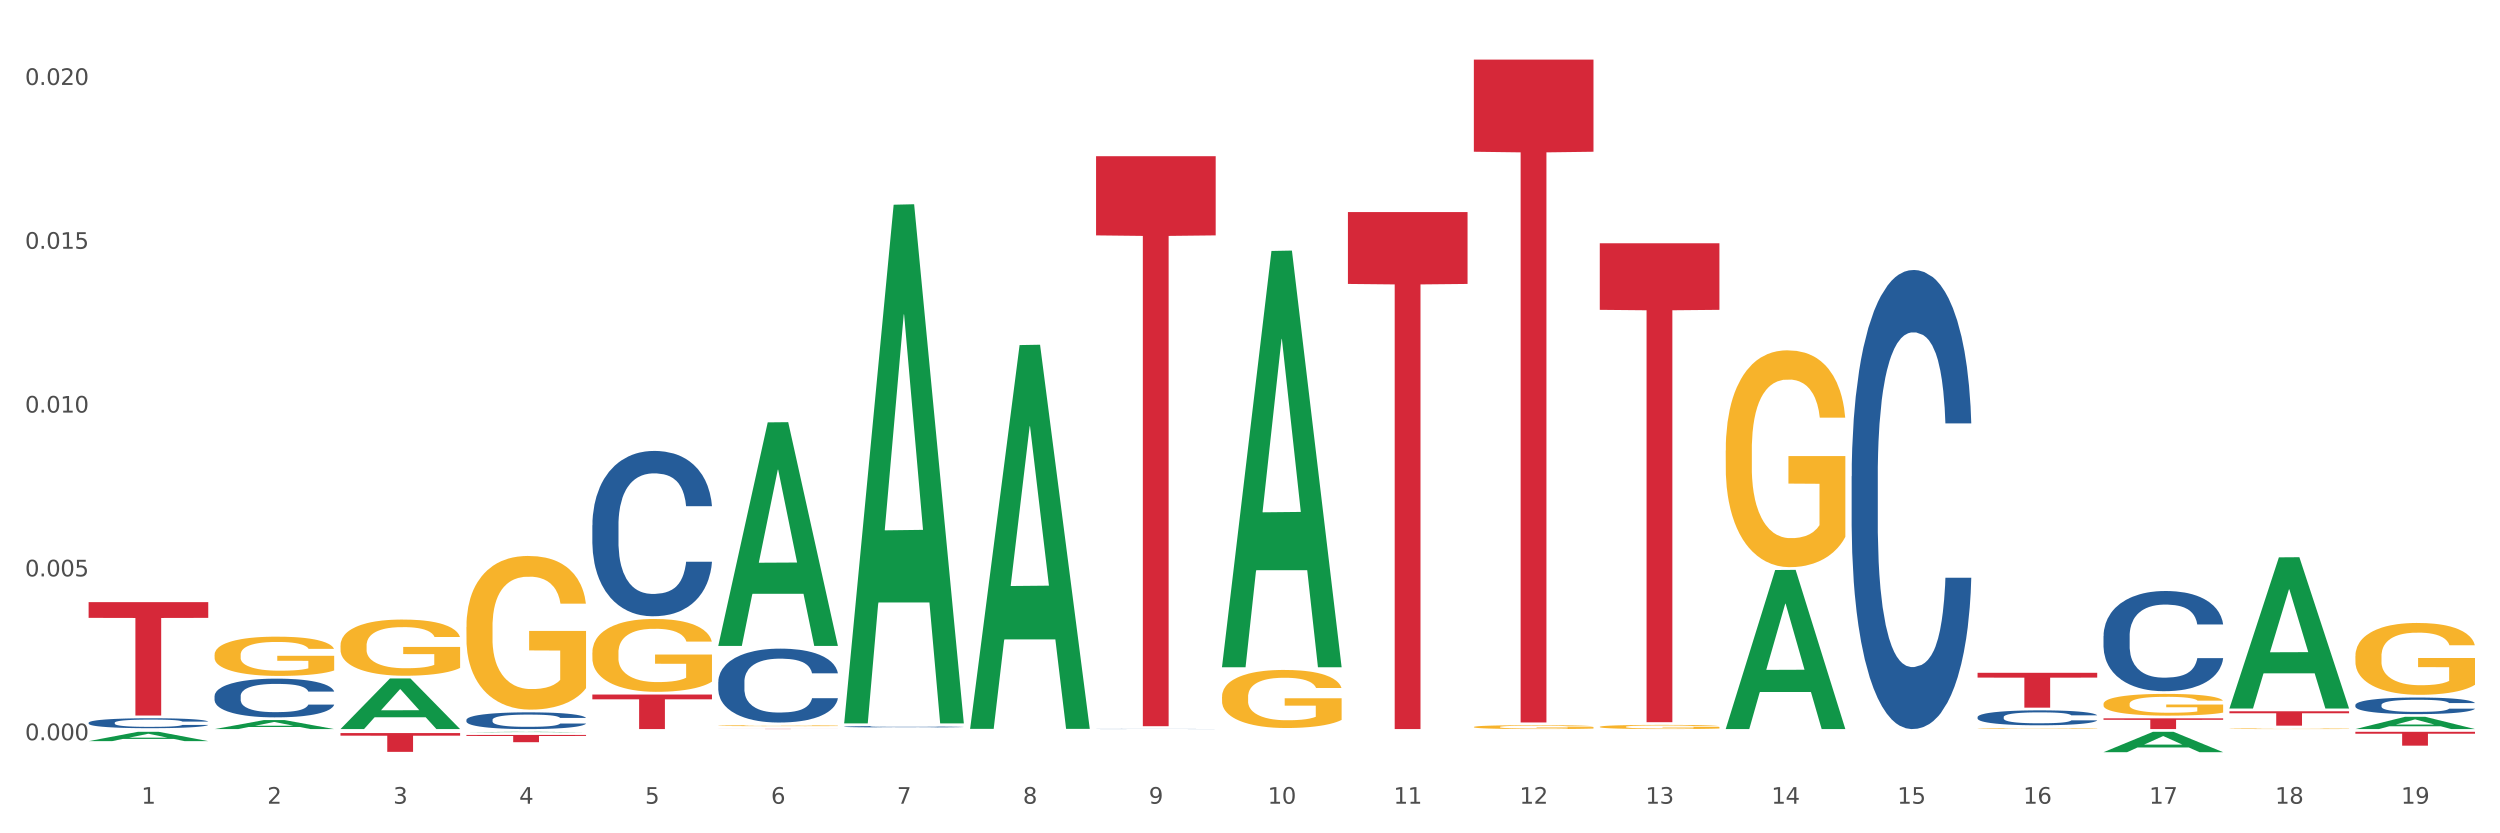 <?xml version="1.0" encoding="utf-8" standalone="no"?>
<!DOCTYPE svg PUBLIC "-//W3C//DTD SVG 1.1//EN"
  "http://www.w3.org/Graphics/SVG/1.1/DTD/svg11.dtd">
<svg xmlns:xlink="http://www.w3.org/1999/xlink" width="1080pt" height="360pt" viewBox="0 0 1080 360" xmlns="http://www.w3.org/2000/svg" version="1.1">
 <rect x="0" y="0" width="1080" height="360" fill="#333333" stroke="none"/>
 <defs>
  <style type="text/css">*{stroke-linejoin: round; stroke-linecap: butt}</style>
 </defs>
 <g id="figure_1">
  <g id="patch_1">
   <path d="M 0 360 
L 1080 360 
L 1080 0 
L 0 0 
z
" style="fill: #ffffff; stroke: #ffffff; stroke-linejoin: miter"/>
  </g>
  <g id="axes_1">
   <g id="matplotlib.axis_1">
    <g id="xtick_1">
     <g id="text_1">
      <!-- 1 -->
      <g style="fill: #4d4d4d" transform="translate(61.07 347.204) scale(0.096 -0.096)">
       <defs>
        <path id="DejaVuSans-31" d="M 794 531 
L 1825 531 
L 1825 4091 
L 703 3866 
L 703 4441 
L 1819 4666 
L 2450 4666 
L 2450 531 
L 3481 531 
L 3481 0 
L 794 0 
L 794 531 
z
" transform="scale(0.016)"/>
       </defs>
       <use xlink:href="#DejaVuSans-31"/>
      </g>
     </g>
    </g>
    <g id="xtick_2">
     <g id="text_2">
      <!-- 2 -->
      <g style="fill: #4d4d4d" transform="translate(115.472 347.204) scale(0.096 -0.096)">
       <defs>
        <path id="DejaVuSans-32" d="M 1228 531 
L 3431 531 
L 3431 0 
L 469 0 
L 469 531 
Q 828 903 1448 1529 
Q 2069 2156 2228 2338 
Q 2531 2678 2651 2914 
Q 2772 3150 2772 3378 
Q 2772 3750 2511 3984 
Q 2250 4219 1831 4219 
Q 1534 4219 1204 4116 
Q 875 4013 500 3803 
L 500 4441 
Q 881 4594 1212 4672 
Q 1544 4750 1819 4750 
Q 2544 4750 2975 4387 
Q 3406 4025 3406 3419 
Q 3406 3131 3298 2873 
Q 3191 2616 2906 2266 
Q 2828 2175 2409 1742 
Q 1991 1309 1228 531 
z
" transform="scale(0.016)"/>
       </defs>
       <use xlink:href="#DejaVuSans-32"/>
      </g>
     </g>
    </g>
    <g id="xtick_3">
     <g id="text_3">
      <!-- 3 -->
      <g style="fill: #4d4d4d" transform="translate(169.874 347.204) scale(0.096 -0.096)">
       <defs>
        <path id="DejaVuSans-33" d="M 2597 2516 
Q 3050 2419 3304 2112 
Q 3559 1806 3559 1356 
Q 3559 666 3084 287 
Q 2609 -91 1734 -91 
Q 1441 -91 1130 -33 
Q 819 25 488 141 
L 488 750 
Q 750 597 1062 519 
Q 1375 441 1716 441 
Q 2309 441 2620 675 
Q 2931 909 2931 1356 
Q 2931 1769 2642 2001 
Q 2353 2234 1838 2234 
L 1294 2234 
L 1294 2753 
L 1863 2753 
Q 2328 2753 2575 2939 
Q 2822 3125 2822 3475 
Q 2822 3834 2567 4026 
Q 2313 4219 1838 4219 
Q 1578 4219 1281 4162 
Q 984 4106 628 3988 
L 628 4550 
Q 988 4650 1302 4700 
Q 1616 4750 1894 4750 
Q 2613 4750 3031 4423 
Q 3450 4097 3450 3541 
Q 3450 3153 3228 2886 
Q 3006 2619 2597 2516 
z
" transform="scale(0.016)"/>
       </defs>
       <use xlink:href="#DejaVuSans-33"/>
      </g>
     </g>
    </g>
    <g id="xtick_4">
     <g id="text_4">
      <!-- 4 -->
      <g style="fill: #4d4d4d" transform="translate(224.276 347.204) scale(0.096 -0.096)">
       <defs>
        <path id="DejaVuSans-34" d="M 2419 4116 
L 825 1625 
L 2419 1625 
L 2419 4116 
z
M 2253 4666 
L 3047 4666 
L 3047 1625 
L 3713 1625 
L 3713 1100 
L 3047 1100 
L 3047 0 
L 2419 0 
L 2419 1100 
L 313 1100 
L 313 1709 
L 2253 4666 
z
" transform="scale(0.016)"/>
       </defs>
       <use xlink:href="#DejaVuSans-34"/>
      </g>
     </g>
    </g>
    <g id="xtick_5">
     <g id="text_5">
      <!-- 5 -->
      <g style="fill: #4d4d4d" transform="translate(278.678 347.204) scale(0.096 -0.096)">
       <defs>
        <path id="DejaVuSans-35" d="M 691 4666 
L 3169 4666 
L 3169 4134 
L 1269 4134 
L 1269 2991 
Q 1406 3038 1543 3061 
Q 1681 3084 1819 3084 
Q 2600 3084 3056 2656 
Q 3513 2228 3513 1497 
Q 3513 744 3044 326 
Q 2575 -91 1722 -91 
Q 1428 -91 1123 -41 
Q 819 9 494 109 
L 494 744 
Q 775 591 1075 516 
Q 1375 441 1709 441 
Q 2250 441 2565 725 
Q 2881 1009 2881 1497 
Q 2881 1984 2565 2268 
Q 2250 2553 1709 2553 
Q 1456 2553 1204 2497 
Q 953 2441 691 2322 
L 691 4666 
z
" transform="scale(0.016)"/>
       </defs>
       <use xlink:href="#DejaVuSans-35"/>
      </g>
     </g>
    </g>
    <g id="xtick_6">
     <g id="text_6">
      <!-- 6 -->
      <g style="fill: #4d4d4d" transform="translate(333.08 347.204) scale(0.096 -0.096)">
       <defs>
        <path id="DejaVuSans-36" d="M 2113 2584 
Q 1688 2584 1439 2293 
Q 1191 2003 1191 1497 
Q 1191 994 1439 701 
Q 1688 409 2113 409 
Q 2538 409 2786 701 
Q 3034 994 3034 1497 
Q 3034 2003 2786 2293 
Q 2538 2584 2113 2584 
z
M 3366 4563 
L 3366 3988 
Q 3128 4100 2886 4159 
Q 2644 4219 2406 4219 
Q 1781 4219 1451 3797 
Q 1122 3375 1075 2522 
Q 1259 2794 1537 2939 
Q 1816 3084 2150 3084 
Q 2853 3084 3261 2657 
Q 3669 2231 3669 1497 
Q 3669 778 3244 343 
Q 2819 -91 2113 -91 
Q 1303 -91 875 529 
Q 447 1150 447 2328 
Q 447 3434 972 4092 
Q 1497 4750 2381 4750 
Q 2619 4750 2861 4703 
Q 3103 4656 3366 4563 
z
" transform="scale(0.016)"/>
       </defs>
       <use xlink:href="#DejaVuSans-36"/>
      </g>
     </g>
    </g>
    <g id="xtick_7">
     <g id="text_7">
      <!-- 7 -->
      <g style="fill: #4d4d4d" transform="translate(387.482 347.204) scale(0.096 -0.096)">
       <defs>
        <path id="DejaVuSans-37" d="M 525 4666 
L 3525 4666 
L 3525 4397 
L 1831 0 
L 1172 0 
L 2766 4134 
L 525 4134 
L 525 4666 
z
" transform="scale(0.016)"/>
       </defs>
       <use xlink:href="#DejaVuSans-37"/>
      </g>
     </g>
    </g>
    <g id="xtick_8">
     <g id="text_8">
      <!-- 8 -->
      <g style="fill: #4d4d4d" transform="translate(441.884 347.204) scale(0.096 -0.096)">
       <defs>
        <path id="DejaVuSans-38" d="M 2034 2216 
Q 1584 2216 1326 1975 
Q 1069 1734 1069 1313 
Q 1069 891 1326 650 
Q 1584 409 2034 409 
Q 2484 409 2743 651 
Q 3003 894 3003 1313 
Q 3003 1734 2745 1975 
Q 2488 2216 2034 2216 
z
M 1403 2484 
Q 997 2584 770 2862 
Q 544 3141 544 3541 
Q 544 4100 942 4425 
Q 1341 4750 2034 4750 
Q 2731 4750 3128 4425 
Q 3525 4100 3525 3541 
Q 3525 3141 3298 2862 
Q 3072 2584 2669 2484 
Q 3125 2378 3379 2068 
Q 3634 1759 3634 1313 
Q 3634 634 3220 271 
Q 2806 -91 2034 -91 
Q 1263 -91 848 271 
Q 434 634 434 1313 
Q 434 1759 690 2068 
Q 947 2378 1403 2484 
z
M 1172 3481 
Q 1172 3119 1398 2916 
Q 1625 2713 2034 2713 
Q 2441 2713 2670 2916 
Q 2900 3119 2900 3481 
Q 2900 3844 2670 4047 
Q 2441 4250 2034 4250 
Q 1625 4250 1398 4047 
Q 1172 3844 1172 3481 
z
" transform="scale(0.016)"/>
       </defs>
       <use xlink:href="#DejaVuSans-38"/>
      </g>
     </g>
    </g>
    <g id="xtick_9">
     <g id="text_9">
      <!-- 9 -->
      <g style="fill: #4d4d4d" transform="translate(496.286 347.204) scale(0.096 -0.096)">
       <defs>
        <path id="DejaVuSans-39" d="M 703 97 
L 703 672 
Q 941 559 1184 500 
Q 1428 441 1663 441 
Q 2288 441 2617 861 
Q 2947 1281 2994 2138 
Q 2813 1869 2534 1725 
Q 2256 1581 1919 1581 
Q 1219 1581 811 2004 
Q 403 2428 403 3163 
Q 403 3881 828 4315 
Q 1253 4750 1959 4750 
Q 2769 4750 3195 4129 
Q 3622 3509 3622 2328 
Q 3622 1225 3098 567 
Q 2575 -91 1691 -91 
Q 1453 -91 1209 -44 
Q 966 3 703 97 
z
M 1959 2075 
Q 2384 2075 2632 2365 
Q 2881 2656 2881 3163 
Q 2881 3666 2632 3958 
Q 2384 4250 1959 4250 
Q 1534 4250 1286 3958 
Q 1038 3666 1038 3163 
Q 1038 2656 1286 2365 
Q 1534 2075 1959 2075 
z
" transform="scale(0.016)"/>
       </defs>
       <use xlink:href="#DejaVuSans-39"/>
      </g>
     </g>
    </g>
    <g id="xtick_10">
     <g id="text_10">
      <!-- 10 -->
      <g style="fill: #4d4d4d" transform="translate(547.634 347.204) scale(0.096 -0.096)">
       <defs>
        <path id="DejaVuSans-30" d="M 2034 4250 
Q 1547 4250 1301 3770 
Q 1056 3291 1056 2328 
Q 1056 1369 1301 889 
Q 1547 409 2034 409 
Q 2525 409 2770 889 
Q 3016 1369 3016 2328 
Q 3016 3291 2770 3770 
Q 2525 4250 2034 4250 
z
M 2034 4750 
Q 2819 4750 3233 4129 
Q 3647 3509 3647 2328 
Q 3647 1150 3233 529 
Q 2819 -91 2034 -91 
Q 1250 -91 836 529 
Q 422 1150 422 2328 
Q 422 3509 836 4129 
Q 1250 4750 2034 4750 
z
" transform="scale(0.016)"/>
       </defs>
       <use xlink:href="#DejaVuSans-31"/>
       <use xlink:href="#DejaVuSans-30" transform="translate(63.623 0)"/>
      </g>
     </g>
    </g>
    <g id="xtick_11">
     <g id="text_11">
      <!-- 11 -->
      <g style="fill: #4d4d4d" transform="translate(602.035 347.204) scale(0.096 -0.096)">
       <use xlink:href="#DejaVuSans-31"/>
       <use xlink:href="#DejaVuSans-31" transform="translate(63.623 0)"/>
      </g>
     </g>
    </g>
    <g id="xtick_12">
     <g id="text_12">
      <!-- 12 -->
      <g style="fill: #4d4d4d" transform="translate(656.437 347.204) scale(0.096 -0.096)">
       <use xlink:href="#DejaVuSans-31"/>
       <use xlink:href="#DejaVuSans-32" transform="translate(63.623 0)"/>
      </g>
     </g>
    </g>
    <g id="xtick_13">
     <g id="text_13">
      <!-- 13 -->
      <g style="fill: #4d4d4d" transform="translate(710.839 347.204) scale(0.096 -0.096)">
       <use xlink:href="#DejaVuSans-31"/>
       <use xlink:href="#DejaVuSans-33" transform="translate(63.623 0)"/>
      </g>
     </g>
    </g>
    <g id="xtick_14">
     <g id="text_14">
      <!-- 14 -->
      <g style="fill: #4d4d4d" transform="translate(765.241 347.204) scale(0.096 -0.096)">
       <use xlink:href="#DejaVuSans-31"/>
       <use xlink:href="#DejaVuSans-34" transform="translate(63.623 0)"/>
      </g>
     </g>
    </g>
    <g id="xtick_15">
     <g id="text_15">
      <!-- 15 -->
      <g style="fill: #4d4d4d" transform="translate(819.643 347.204) scale(0.096 -0.096)">
       <use xlink:href="#DejaVuSans-31"/>
       <use xlink:href="#DejaVuSans-35" transform="translate(63.623 0)"/>
      </g>
     </g>
    </g>
    <g id="xtick_16">
     <g id="text_16">
      <!-- 16 -->
      <g style="fill: #4d4d4d" transform="translate(874.045 347.204) scale(0.096 -0.096)">
       <use xlink:href="#DejaVuSans-31"/>
       <use xlink:href="#DejaVuSans-36" transform="translate(63.623 0)"/>
      </g>
     </g>
    </g>
    <g id="xtick_17">
     <g id="text_17">
      <!-- 17 -->
      <g style="fill: #4d4d4d" transform="translate(928.447 347.204) scale(0.096 -0.096)">
       <use xlink:href="#DejaVuSans-31"/>
       <use xlink:href="#DejaVuSans-37" transform="translate(63.623 0)"/>
      </g>
     </g>
    </g>
    <g id="xtick_18">
     <g id="text_18">
      <!-- 18 -->
      <g style="fill: #4d4d4d" transform="translate(982.849 347.204) scale(0.096 -0.096)">
       <use xlink:href="#DejaVuSans-31"/>
       <use xlink:href="#DejaVuSans-38" transform="translate(63.623 0)"/>
      </g>
     </g>
    </g>
    <g id="xtick_19">
     <g id="text_19">
      <!-- 19 -->
      <g style="fill: #4d4d4d" transform="translate(1037.251 347.204) scale(0.096 -0.096)">
       <use xlink:href="#DejaVuSans-31"/>
       <use xlink:href="#DejaVuSans-39" transform="translate(63.623 0)"/>
      </g>
     </g>
    </g>
    <g id="xtick_20"/>
    <g id="xtick_21"/>
    <g id="xtick_22"/>
    <g id="xtick_23"/>
    <g id="xtick_24"/>
    <g id="xtick_25"/>
    <g id="xtick_26"/>
    <g id="xtick_27"/>
    <g id="xtick_28"/>
    <g id="xtick_29"/>
    <g id="xtick_30"/>
    <g id="xtick_31"/>
    <g id="xtick_32"/>
    <g id="xtick_33"/>
    <g id="xtick_34"/>
    <g id="xtick_35"/>
    <g id="xtick_36"/>
    <g id="xtick_37"/>
   </g>
   <g id="matplotlib.axis_2">
    <g id="ytick_1">
     <g id="text_20">
      <!-- 0.000 -->
      <g style="fill: #4d4d4d" transform="translate(10.8 319.776) scale(0.096 -0.096)">
       <defs>
        <path id="DejaVuSans-2e" d="M 684 794 
L 1344 794 
L 1344 0 
L 684 0 
L 684 794 
z
" transform="scale(0.016)"/>
       </defs>
       <use xlink:href="#DejaVuSans-30"/>
       <use xlink:href="#DejaVuSans-2e" transform="translate(63.623 0)"/>
       <use xlink:href="#DejaVuSans-30" transform="translate(95.41 0)"/>
       <use xlink:href="#DejaVuSans-30" transform="translate(159.033 0)"/>
       <use xlink:href="#DejaVuSans-30" transform="translate(222.656 0)"/>
      </g>
     </g>
    </g>
    <g id="ytick_2">
     <g id="text_21">
      <!-- 0.005 -->
      <g style="fill: #4d4d4d" transform="translate(10.8 249.005) scale(0.096 -0.096)">
       <use xlink:href="#DejaVuSans-30"/>
       <use xlink:href="#DejaVuSans-2e" transform="translate(63.623 0)"/>
       <use xlink:href="#DejaVuSans-30" transform="translate(95.41 0)"/>
       <use xlink:href="#DejaVuSans-30" transform="translate(159.033 0)"/>
       <use xlink:href="#DejaVuSans-35" transform="translate(222.656 0)"/>
      </g>
     </g>
    </g>
    <g id="ytick_3">
     <g id="text_22">
      <!-- 0.010 -->
      <g style="fill: #4d4d4d" transform="translate(10.8 178.235) scale(0.096 -0.096)">
       <use xlink:href="#DejaVuSans-30"/>
       <use xlink:href="#DejaVuSans-2e" transform="translate(63.623 0)"/>
       <use xlink:href="#DejaVuSans-30" transform="translate(95.41 0)"/>
       <use xlink:href="#DejaVuSans-31" transform="translate(159.033 0)"/>
       <use xlink:href="#DejaVuSans-30" transform="translate(222.656 0)"/>
      </g>
     </g>
    </g>
    <g id="ytick_4">
     <g id="text_23">
      <!-- 0.015 -->
      <g style="fill: #4d4d4d" transform="translate(10.8 107.464) scale(0.096 -0.096)">
       <use xlink:href="#DejaVuSans-30"/>
       <use xlink:href="#DejaVuSans-2e" transform="translate(63.623 0)"/>
       <use xlink:href="#DejaVuSans-30" transform="translate(95.41 0)"/>
       <use xlink:href="#DejaVuSans-31" transform="translate(159.033 0)"/>
       <use xlink:href="#DejaVuSans-35" transform="translate(222.656 0)"/>
      </g>
     </g>
    </g>
    <g id="ytick_5">
     <g id="text_24">
      <!-- 0.020 -->
      <g style="fill: #4d4d4d" transform="translate(10.8 36.693) scale(0.096 -0.096)">
       <use xlink:href="#DejaVuSans-30"/>
       <use xlink:href="#DejaVuSans-2e" transform="translate(63.623 0)"/>
       <use xlink:href="#DejaVuSans-30" transform="translate(95.41 0)"/>
       <use xlink:href="#DejaVuSans-32" transform="translate(159.033 0)"/>
       <use xlink:href="#DejaVuSans-30" transform="translate(222.656 0)"/>
      </g>
     </g>
    </g>
    <g id="ytick_6"/>
    <g id="ytick_7"/>
    <g id="ytick_8"/>
    <g id="ytick_9"/>
   </g>
   <g id="PolyCollection_1">
    <path d="M 38.283 320.16 
L 38.336 320.157 
L 59.648 316.132 
L 68.493 316.129 
L 89.965 320.168 
L 79.735 320.168 
L 75.1 319.227 
L 53.095 319.227 
L 52.935 319.243 
L 48.46 320.168 
L 38.283 320.168 
L 38.283 320.16 
L 55.865 318.666 
L 72.329 318.662 
L 64.177 316.99 
L 64.071 316.982 
L 63.964 316.993 
L 55.812 318.662 
L 55.865 318.666 
L 38.283 320.16 
z
" clip-path="url(#p06c871d193)" style="fill: #109648"/>
    <path d="M 92.685 314.96 
L 92.738 314.956 
L 114.05 311.07 
L 122.895 311.067 
L 144.367 314.967 
L 134.137 314.967 
L 129.502 314.059 
L 107.497 314.059 
L 107.337 314.074 
L 102.861 314.967 
L 92.685 314.967 
L 92.685 314.96 
L 110.267 313.517 
L 126.731 313.513 
L 118.579 311.898 
L 118.473 311.891 
L 118.366 311.902 
L 110.214 313.513 
L 110.267 313.517 
L 92.685 314.96 
z
" clip-path="url(#p06c871d193)" style="fill: #109648"/>
    <path d="M 908.714 310.32 
L 960.396 310.32 
L 960.396 310.966 
L 940.066 310.97 
L 940.066 314.967 
L 928.922 314.967 
L 928.922 310.97 
L 908.714 310.966 
L 908.714 310.325 
L 908.714 310.32 
z
" clip-path="url(#p06c871d193)" style="fill: #d62839"/>
    <path d="M 147.087 316.687 
L 198.769 316.687 
L 198.769 317.817 
L 178.439 317.825 
L 178.439 324.818 
L 167.294 324.818 
L 167.294 317.825 
L 147.087 317.817 
L 147.087 316.695 
L 147.087 316.687 
z
" clip-path="url(#p06c871d193)" style="fill: #d62839"/>
    <path d="M 201.489 317.503 
L 253.171 317.503 
L 253.171 317.937 
L 232.841 317.94 
L 232.841 320.628 
L 221.696 320.628 
L 221.696 317.94 
L 201.489 317.937 
L 201.489 317.506 
L 201.489 317.503 
z
" clip-path="url(#p06c871d193)" style="fill: #d62839"/>
    <path d="M 38.283 260.108 
L 89.965 260.108 
L 89.965 266.919 
L 69.635 266.965 
L 69.635 309.118 
L 58.49 309.118 
L 58.49 266.965 
L 38.283 266.919 
L 38.283 260.154 
L 38.283 260.108 
z
" clip-path="url(#p06c871d193)" style="fill: #d62839"/>
    <path d="M 310.293 314.873 
L 361.975 314.873 
L 361.975 314.886 
L 341.645 314.886 
L 341.645 314.967 
L 330.5 314.967 
L 330.5 314.886 
L 310.293 314.886 
L 310.293 314.873 
L 310.293 314.873 
z
" clip-path="url(#p06c871d193)" style="fill: #d62839"/>
    <path d="M 255.891 300.036 
L 307.573 300.036 
L 307.573 302.111 
L 287.243 302.125 
L 287.243 314.967 
L 276.098 314.967 
L 276.098 302.125 
L 255.891 302.111 
L 255.891 300.05 
L 255.891 300.036 
z
" clip-path="url(#p06c871d193)" style="fill: #d62839"/>
    <path d="M 691.106 105.093 
L 742.788 105.093 
L 742.788 133.845 
L 722.458 134.04 
L 722.458 311.991 
L 711.314 311.991 
L 711.314 134.04 
L 691.106 133.845 
L 691.106 105.288 
L 691.106 105.093 
z
" clip-path="url(#p06c871d193)" style="fill: #d62839"/>
    <path d="M 854.312 290.639 
L 905.994 290.639 
L 905.994 292.733 
L 885.664 292.747 
L 885.664 305.705 
L 874.52 305.705 
L 874.52 292.747 
L 854.312 292.733 
L 854.312 290.653 
L 854.312 290.639 
z
" clip-path="url(#p06c871d193)" style="fill: #d62839"/>
    <path d="M 636.704 25.759 
L 688.386 25.759 
L 688.386 65.553 
L 668.057 65.822 
L 668.057 312.109 
L 656.912 312.109 
L 656.912 65.822 
L 636.704 65.553 
L 636.704 26.028 
L 636.704 25.759 
z
" clip-path="url(#p06c871d193)" style="fill: #d62839"/>
    <path d="M 963.116 307.253 
L 1014.798 307.253 
L 1014.798 308.122 
L 994.468 308.128 
L 994.468 313.501 
L 983.324 313.501 
L 983.324 308.128 
L 963.116 308.122 
L 963.116 307.259 
L 963.116 307.253 
z
" clip-path="url(#p06c871d193)" style="fill: #d62839"/>
    <path d="M 1017.518 316.129 
L 1069.2 316.129 
L 1069.2 316.961 
L 1048.87 316.967 
L 1048.87 322.12 
L 1037.726 322.12 
L 1037.726 316.967 
L 1017.518 316.961 
L 1017.518 316.134 
L 1017.518 316.129 
z
" clip-path="url(#p06c871d193)" style="fill: #d62839"/>
    <path d="M 473.499 67.465 
L 525.18 67.465 
L 525.18 101.686 
L 504.851 101.917 
L 504.851 313.716 
L 493.706 313.716 
L 493.706 101.917 
L 473.499 101.686 
L 473.499 67.697 
L 473.499 67.465 
z
" clip-path="url(#p06c871d193)" style="fill: #d62839"/>
    <path d="M 582.303 91.622 
L 633.984 91.622 
L 633.984 122.66 
L 613.655 122.869 
L 613.655 314.967 
L 602.51 314.967 
L 602.51 122.869 
L 582.303 122.66 
L 582.303 91.832 
L 582.303 91.622 
z
" clip-path="url(#p06c871d193)" style="fill: #d62839"/>
    <path d="M 147.087 314.926 
L 147.14 314.906 
L 168.452 293.11 
L 177.297 293.09 
L 198.769 314.967 
L 188.539 314.967 
L 183.904 309.873 
L 161.899 309.873 
L 161.739 309.955 
L 157.263 314.967 
L 147.087 314.967 
L 147.087 314.926 
L 164.669 306.832 
L 181.133 306.812 
L 172.981 297.753 
L 172.875 297.712 
L 172.768 297.773 
L 164.616 306.812 
L 164.669 306.832 
L 147.087 314.926 
z
" clip-path="url(#p06c871d193)" style="fill: #109648"/>
    <path d="M 908.714 324.933 
L 908.768 324.925 
L 930.08 316.137 
L 938.924 316.129 
L 960.396 324.95 
L 950.166 324.95 
L 945.531 322.895 
L 923.526 322.895 
L 923.366 322.929 
L 918.891 324.95 
L 908.714 324.95 
L 908.714 324.933 
L 926.297 321.67 
L 942.76 321.661 
L 934.608 318.009 
L 934.502 317.992 
L 934.395 318.017 
L 926.243 321.661 
L 926.297 321.67 
L 908.714 324.933 
z
" clip-path="url(#p06c871d193)" style="fill: #109648"/>
    <path d="M 310.293 278.864 
L 310.346 278.773 
L 331.658 182.463 
L 340.503 182.372 
L 361.975 279.045 
L 351.745 279.045 
L 347.109 256.533 
L 325.105 256.533 
L 324.945 256.896 
L 320.469 279.045 
L 310.293 279.045 
L 310.293 278.864 
L 327.875 243.099 
L 344.339 243.008 
L 336.187 202.977 
L 336.08 202.796 
L 335.974 203.068 
L 327.822 243.008 
L 327.875 243.099 
L 310.293 278.864 
z
" clip-path="url(#p06c871d193)" style="fill: #109648"/>
    <path d="M 201.489 316.341 
L 201.542 316.341 
L 222.854 316.129 
L 231.699 316.129 
L 253.171 316.342 
L 242.941 316.342 
L 238.306 316.292 
L 216.301 316.292 
L 216.141 316.293 
L 211.665 316.342 
L 201.489 316.342 
L 201.489 316.341 
L 219.071 316.262 
L 235.535 316.262 
L 227.383 316.174 
L 227.277 316.174 
L 227.17 316.174 
L 219.018 316.262 
L 219.071 316.262 
L 201.489 316.341 
z
" clip-path="url(#p06c871d193)" style="fill: #109648"/>
    <path d="M 419.097 314.552 
L 419.15 314.396 
L 440.462 149.073 
L 449.307 148.917 
L 470.779 314.863 
L 460.549 314.863 
L 455.913 276.22 
L 433.909 276.22 
L 433.749 276.844 
L 429.273 314.863 
L 419.097 314.863 
L 419.097 314.552 
L 436.679 253.159 
L 453.143 253.004 
L 444.991 184.288 
L 444.884 183.976 
L 444.778 184.443 
L 436.626 253.004 
L 436.679 253.159 
L 419.097 314.552 
z
" clip-path="url(#p06c871d193)" style="fill: #109648"/>
    <path d="M 527.901 287.913 
L 527.954 287.744 
L 549.266 108.415 
L 558.11 108.246 
L 579.582 288.251 
L 569.353 288.251 
L 564.717 246.335 
L 542.712 246.335 
L 542.553 247.011 
L 538.077 288.251 
L 527.901 288.251 
L 527.901 287.913 
L 545.483 221.32 
L 561.947 221.151 
L 553.795 146.614 
L 553.688 146.276 
L 553.582 146.783 
L 545.43 221.151 
L 545.483 221.32 
L 527.901 287.913 
z
" clip-path="url(#p06c871d193)" style="fill: #109648"/>
    <path d="M 745.508 314.838 
L 745.562 314.773 
L 766.874 246.245 
L 775.718 246.18 
L 797.19 314.967 
L 786.96 314.967 
L 782.325 298.949 
L 760.32 298.949 
L 760.16 299.208 
L 755.685 314.967 
L 745.508 314.967 
L 745.508 314.838 
L 763.091 289.39 
L 779.554 289.326 
L 771.403 260.842 
L 771.296 260.713 
L 771.189 260.907 
L 763.038 289.326 
L 763.091 289.39 
L 745.508 314.838 
z
" clip-path="url(#p06c871d193)" style="fill: #109648"/>
    <path d="M 364.695 312.072 
L 364.748 311.862 
L 386.06 88.44 
L 394.905 88.23 
L 416.377 312.494 
L 406.147 312.494 
L 401.511 260.271 
L 379.507 260.271 
L 379.347 261.113 
L 374.871 312.494 
L 364.695 312.494 
L 364.695 312.072 
L 382.277 229.105 
L 398.741 228.895 
L 390.589 136.03 
L 390.482 135.609 
L 390.376 136.241 
L 382.224 228.895 
L 382.277 229.105 
L 364.695 312.072 
z
" clip-path="url(#p06c871d193)" style="fill: #109648"/>
    <path d="M 636.704 314.055 
L 636.765 314.053 
L 636.765 313.997 
L 636.888 313.949 
L 637.498 313.833 
L 638.413 313.737 
L 639.084 313.686 
L 639.755 313.644 
L 640.549 313.602 
L 641.525 313.559 
L 643.294 313.495 
L 644.393 313.463 
L 645.735 313.429 
L 648.176 313.379 
L 649.945 313.351 
L 651.776 313.328 
L 654.766 313.3 
L 656.718 313.288 
L 658.793 313.278 
L 661.295 313.272 
L 663.186 313.271 
L 667.335 313.275 
L 670.874 313.289 
L 672.583 313.3 
L 674.779 313.319 
L 675.939 313.331 
L 677.83 313.356 
L 679.783 313.388 
L 681.125 313.416 
L 683.139 313.469 
L 684.664 313.522 
L 686.068 313.587 
L 686.8 313.632 
L 687.349 313.673 
L 687.837 313.721 
L 688.325 313.797 
L 677.342 313.797 
L 676.915 313.743 
L 676.244 313.692 
L 675.268 313.642 
L 674.413 313.611 
L 672.949 313.573 
L 671.607 313.548 
L 670.203 313.529 
L 668.495 313.514 
L 667.152 313.506 
L 665.261 313.5 
L 661.539 313.501 
L 659.037 313.514 
L 657.328 313.529 
L 656.23 313.543 
L 655.254 313.559 
L 654.155 313.58 
L 652.874 313.613 
L 651.959 313.642 
L 651.044 313.68 
L 650.311 313.717 
L 649.64 313.76 
L 649.091 313.807 
L 648.664 313.855 
L 648.298 313.914 
L 647.993 314.011 
L 647.993 314.223 
L 648.115 314.272 
L 648.42 314.335 
L 648.786 314.383 
L 649.396 314.44 
L 649.945 314.479 
L 650.983 314.535 
L 652.142 314.581 
L 653.057 314.611 
L 653.972 314.636 
L 655.559 314.67 
L 657.328 314.698 
L 658.854 314.715 
L 660.928 314.73 
L 662.332 314.736 
L 663.552 314.739 
L 666.542 314.739 
L 668.678 314.735 
L 671.057 314.724 
L 672.888 314.71 
L 674.413 314.693 
L 676.122 314.665 
L 677.22 314.639 
L 677.22 314.315 
L 663.796 314.313 
L 663.796 314.098 
L 688.386 314.098 
L 688.386 314.73 
L 687.349 314.763 
L 686.19 314.792 
L 684.969 314.818 
L 683.139 314.851 
L 680.942 314.882 
L 678.99 314.904 
L 676.915 314.922 
L 674.474 314.939 
L 671.301 314.955 
L 669.349 314.961 
L 666.908 314.966 
L 664.04 314.967 
L 661.539 314.964 
L 659.098 314.956 
L 656.535 314.942 
L 654.033 314.922 
L 652.142 314.902 
L 650.25 314.877 
L 648.237 314.845 
L 646.65 314.814 
L 645.43 314.786 
L 644.088 314.75 
L 642.623 314.704 
L 641.525 314.662 
L 640.549 314.619 
L 639.511 314.563 
L 638.779 314.515 
L 638.047 314.454 
L 637.62 314.409 
L 637.132 314.34 
L 636.765 314.242 
L 636.704 314.055 
z
" clip-path="url(#p06c871d193)" style="fill: #f7b32b"/>
    <path d="M 1017.518 283.464 
L 1017.579 283.436 
L 1017.579 282.415 
L 1017.701 281.536 
L 1018.311 279.41 
L 1019.227 277.652 
L 1019.898 276.716 
L 1020.569 275.95 
L 1021.362 275.185 
L 1022.339 274.391 
L 1024.108 273.228 
L 1025.206 272.633 
L 1026.549 272.009 
L 1028.989 271.101 
L 1030.759 270.591 
L 1032.589 270.166 
L 1035.579 269.655 
L 1037.532 269.428 
L 1039.606 269.258 
L 1042.108 269.145 
L 1044 269.117 
L 1048.149 269.202 
L 1051.688 269.457 
L 1053.396 269.655 
L 1055.593 269.996 
L 1056.752 270.222 
L 1058.644 270.676 
L 1060.597 271.272 
L 1061.939 271.782 
L 1063.952 272.746 
L 1065.478 273.71 
L 1066.881 274.901 
L 1067.614 275.723 
L 1068.163 276.489 
L 1068.651 277.368 
L 1069.139 278.757 
L 1058.156 278.757 
L 1057.729 277.765 
L 1057.058 276.829 
L 1056.081 275.922 
L 1055.227 275.355 
L 1053.763 274.646 
L 1052.42 274.192 
L 1051.017 273.852 
L 1049.308 273.568 
L 1047.966 273.427 
L 1046.074 273.313 
L 1042.352 273.342 
L 1039.851 273.568 
L 1038.142 273.852 
L 1037.044 274.107 
L 1036.067 274.391 
L 1034.969 274.788 
L 1033.688 275.383 
L 1032.773 275.922 
L 1031.857 276.602 
L 1031.125 277.283 
L 1030.454 278.077 
L 1029.905 278.927 
L 1029.478 279.807 
L 1029.111 280.884 
L 1028.806 282.67 
L 1028.806 286.555 
L 1028.928 287.434 
L 1029.234 288.597 
L 1029.6 289.476 
L 1030.21 290.525 
L 1030.759 291.234 
L 1031.796 292.254 
L 1032.956 293.105 
L 1033.871 293.644 
L 1034.786 294.098 
L 1036.373 294.721 
L 1038.142 295.232 
L 1039.668 295.544 
L 1041.742 295.827 
L 1043.146 295.941 
L 1044.366 295.997 
L 1047.356 295.997 
L 1049.491 295.912 
L 1051.871 295.714 
L 1053.702 295.459 
L 1055.227 295.147 
L 1056.935 294.636 
L 1058.034 294.154 
L 1058.034 288.228 
L 1044.61 288.2 
L 1044.61 284.258 
L 1069.2 284.258 
L 1069.2 295.827 
L 1068.163 296.423 
L 1067.003 296.961 
L 1065.783 297.443 
L 1063.952 298.039 
L 1061.756 298.606 
L 1059.803 299.003 
L 1057.729 299.343 
L 1055.288 299.655 
L 1052.115 299.939 
L 1050.163 300.052 
L 1047.722 300.137 
L 1044.854 300.166 
L 1042.352 300.109 
L 1039.912 299.967 
L 1037.349 299.712 
L 1034.847 299.343 
L 1032.956 298.975 
L 1031.064 298.521 
L 1029.05 297.926 
L 1027.464 297.358 
L 1026.244 296.848 
L 1024.901 296.196 
L 1023.437 295.345 
L 1022.339 294.58 
L 1021.362 293.786 
L 1020.325 292.765 
L 1019.593 291.886 
L 1018.861 290.78 
L 1018.433 289.958 
L 1017.945 288.682 
L 1017.579 286.895 
L 1017.518 283.464 
z
" clip-path="url(#p06c871d193)" style="fill: #f7b32b"/>
    <path d="M 527.901 301.008 
L 527.962 300.985 
L 527.962 300.16 
L 528.084 299.45 
L 528.694 297.731 
L 529.609 296.31 
L 530.28 295.554 
L 530.951 294.935 
L 531.745 294.317 
L 532.721 293.675 
L 534.49 292.735 
L 535.589 292.254 
L 536.931 291.75 
L 539.372 291.017 
L 541.141 290.604 
L 542.972 290.261 
L 545.962 289.848 
L 547.914 289.665 
L 549.989 289.527 
L 552.491 289.436 
L 554.382 289.413 
L 558.531 289.481 
L 562.07 289.688 
L 563.779 289.848 
L 565.976 290.123 
L 567.135 290.306 
L 569.026 290.673 
L 570.979 291.154 
L 572.321 291.567 
L 574.335 292.346 
L 575.86 293.125 
L 577.264 294.087 
L 577.996 294.752 
L 578.545 295.371 
L 579.033 296.081 
L 579.521 297.204 
L 568.538 297.204 
L 568.111 296.402 
L 567.44 295.646 
L 566.464 294.912 
L 565.609 294.454 
L 564.145 293.881 
L 562.803 293.515 
L 561.399 293.24 
L 559.691 293.01 
L 558.348 292.896 
L 556.457 292.804 
L 552.735 292.827 
L 550.233 293.01 
L 548.524 293.24 
L 547.426 293.446 
L 546.45 293.675 
L 545.352 293.996 
L 544.07 294.477 
L 543.155 294.912 
L 542.24 295.462 
L 541.507 296.012 
L 540.836 296.654 
L 540.287 297.341 
L 539.86 298.052 
L 539.494 298.923 
L 539.189 300.366 
L 539.189 303.506 
L 539.311 304.216 
L 539.616 305.156 
L 539.982 305.866 
L 540.592 306.714 
L 541.141 307.287 
L 542.179 308.112 
L 543.338 308.799 
L 544.253 309.235 
L 545.169 309.601 
L 546.755 310.105 
L 548.524 310.518 
L 550.05 310.77 
L 552.125 310.999 
L 553.528 311.091 
L 554.748 311.137 
L 557.738 311.137 
L 559.874 311.068 
L 562.253 310.907 
L 564.084 310.701 
L 565.609 310.449 
L 567.318 310.037 
L 568.416 309.647 
L 568.416 304.858 
L 554.992 304.835 
L 554.992 301.65 
L 579.582 301.65 
L 579.582 310.999 
L 578.545 311.48 
L 577.386 311.916 
L 576.165 312.305 
L 574.335 312.787 
L 572.138 313.245 
L 570.186 313.566 
L 568.111 313.841 
L 565.67 314.093 
L 562.498 314.322 
L 560.545 314.414 
L 558.104 314.482 
L 555.236 314.505 
L 552.735 314.459 
L 550.294 314.345 
L 547.731 314.139 
L 545.23 313.841 
L 543.338 313.543 
L 541.446 313.176 
L 539.433 312.695 
L 537.846 312.237 
L 536.626 311.824 
L 535.284 311.297 
L 533.819 310.61 
L 532.721 309.991 
L 531.745 309.349 
L 530.707 308.524 
L 529.975 307.814 
L 529.243 306.92 
L 528.816 306.256 
L 528.328 305.224 
L 527.962 303.781 
L 527.901 301.008 
z
" clip-path="url(#p06c871d193)" style="fill: #f7b32b"/>
    <path d="M 963.116 314.803 
L 963.177 314.803 
L 963.177 314.793 
L 963.299 314.784 
L 963.909 314.763 
L 964.825 314.746 
L 965.496 314.737 
L 966.167 314.729 
L 966.96 314.722 
L 967.937 314.714 
L 969.706 314.703 
L 970.804 314.697 
L 972.147 314.691 
L 974.587 314.682 
L 976.357 314.677 
L 978.188 314.673 
L 981.177 314.668 
L 983.13 314.665 
L 985.205 314.664 
L 987.706 314.663 
L 989.598 314.662 
L 993.747 314.663 
L 997.286 314.666 
L 998.995 314.668 
L 1001.191 314.671 
L 1002.35 314.673 
L 1004.242 314.678 
L 1006.195 314.683 
L 1007.537 314.688 
L 1009.551 314.698 
L 1011.076 314.707 
L 1012.479 314.719 
L 1013.212 314.727 
L 1013.761 314.735 
L 1014.249 314.743 
L 1014.737 314.757 
L 1003.754 314.757 
L 1003.327 314.747 
L 1002.656 314.738 
L 1001.679 314.729 
L 1000.825 314.724 
L 999.361 314.717 
L 998.018 314.712 
L 996.615 314.709 
L 994.906 314.706 
L 993.564 314.705 
L 991.672 314.703 
L 987.95 314.704 
L 985.449 314.706 
L 983.74 314.709 
L 982.642 314.711 
L 981.666 314.714 
L 980.567 314.718 
L 979.286 314.724 
L 978.371 314.729 
L 977.455 314.736 
L 976.723 314.742 
L 976.052 314.75 
L 975.503 314.759 
L 975.076 314.767 
L 974.71 314.778 
L 974.404 314.795 
L 974.404 314.834 
L 974.526 314.842 
L 974.832 314.854 
L 975.198 314.862 
L 975.808 314.872 
L 976.357 314.879 
L 977.394 314.889 
L 978.554 314.898 
L 979.469 314.903 
L 980.384 314.908 
L 981.971 314.914 
L 983.74 314.919 
L 985.266 314.922 
L 987.34 314.925 
L 988.744 314.926 
L 989.964 314.926 
L 992.954 314.926 
L 995.089 314.925 
L 997.469 314.923 
L 999.3 314.921 
L 1000.825 314.918 
L 1002.534 314.913 
L 1003.632 314.908 
L 1003.632 314.85 
L 990.208 314.85 
L 990.208 314.811 
L 1014.798 314.811 
L 1014.798 314.925 
L 1013.761 314.93 
L 1012.601 314.936 
L 1011.381 314.94 
L 1009.551 314.946 
L 1007.354 314.952 
L 1005.401 314.956 
L 1003.327 314.959 
L 1000.886 314.962 
L 997.713 314.965 
L 995.761 314.966 
L 993.32 314.967 
L 990.452 314.967 
L 987.95 314.967 
L 985.51 314.965 
L 982.947 314.963 
L 980.445 314.959 
L 978.554 314.955 
L 976.662 314.951 
L 974.649 314.945 
L 973.062 314.94 
L 971.842 314.935 
L 970.499 314.928 
L 969.035 314.92 
L 967.937 314.912 
L 966.96 314.905 
L 965.923 314.894 
L 965.191 314.886 
L 964.459 314.875 
L 964.031 314.867 
L 963.543 314.854 
L 963.177 314.837 
L 963.116 314.803 
z
" clip-path="url(#p06c871d193)" style="fill: #f7b32b"/>
    <path d="M 908.714 304.103 
L 908.775 304.095 
L 908.775 303.786 
L 908.897 303.52 
L 909.507 302.876 
L 910.423 302.344 
L 911.094 302.06 
L 911.765 301.829 
L 912.558 301.597 
L 913.535 301.357 
L 915.304 301.005 
L 916.402 300.824 
L 917.745 300.636 
L 920.186 300.361 
L 921.955 300.206 
L 923.786 300.078 
L 926.775 299.923 
L 928.728 299.855 
L 930.803 299.803 
L 933.304 299.769 
L 935.196 299.76 
L 939.345 299.786 
L 942.884 299.863 
L 944.593 299.923 
L 946.789 300.026 
L 947.949 300.095 
L 949.84 300.232 
L 951.793 300.412 
L 953.135 300.567 
L 955.149 300.859 
L 956.674 301.151 
L 958.077 301.511 
L 958.81 301.76 
L 959.359 301.992 
L 959.847 302.258 
L 960.335 302.678 
L 949.352 302.678 
L 948.925 302.378 
L 948.254 302.095 
L 947.277 301.82 
L 946.423 301.648 
L 944.959 301.434 
L 943.616 301.297 
L 942.213 301.194 
L 940.504 301.108 
L 939.162 301.065 
L 937.27 301.03 
L 933.548 301.039 
L 931.047 301.108 
L 929.338 301.194 
L 928.24 301.271 
L 927.264 301.357 
L 926.165 301.477 
L 924.884 301.657 
L 923.969 301.82 
L 923.053 302.026 
L 922.321 302.232 
L 921.65 302.472 
L 921.101 302.73 
L 920.674 302.996 
L 920.308 303.322 
L 920.002 303.863 
L 920.002 305.039 
L 920.125 305.305 
L 920.43 305.657 
L 920.796 305.923 
L 921.406 306.24 
L 921.955 306.455 
L 922.992 306.764 
L 924.152 307.022 
L 925.067 307.185 
L 925.982 307.322 
L 927.569 307.511 
L 929.338 307.665 
L 930.864 307.76 
L 932.938 307.846 
L 934.342 307.88 
L 935.562 307.897 
L 938.552 307.897 
L 940.687 307.871 
L 943.067 307.811 
L 944.898 307.734 
L 946.423 307.64 
L 948.132 307.485 
L 949.23 307.339 
L 949.23 305.545 
L 935.806 305.537 
L 935.806 304.344 
L 960.396 304.344 
L 960.396 307.846 
L 959.359 308.026 
L 958.199 308.189 
L 956.979 308.335 
L 955.149 308.515 
L 952.952 308.687 
L 950.999 308.807 
L 948.925 308.91 
L 946.484 309.004 
L 943.311 309.09 
L 941.359 309.124 
L 938.918 309.15 
L 936.05 309.159 
L 933.548 309.142 
L 931.108 309.099 
L 928.545 309.021 
L 926.043 308.91 
L 924.152 308.798 
L 922.26 308.661 
L 920.247 308.481 
L 918.66 308.309 
L 917.44 308.155 
L 916.097 307.957 
L 914.633 307.7 
L 913.535 307.468 
L 912.558 307.228 
L 911.521 306.919 
L 910.789 306.652 
L 910.057 306.318 
L 909.63 306.069 
L 909.141 305.683 
L 908.775 305.142 
L 908.714 304.103 
z
" clip-path="url(#p06c871d193)" style="fill: #f7b32b"/>
    <path d="M 854.312 314.634 
L 854.373 314.634 
L 854.373 314.624 
L 854.495 314.615 
L 855.106 314.593 
L 856.021 314.575 
L 856.692 314.566 
L 857.363 314.558 
L 858.156 314.55 
L 859.133 314.542 
L 860.902 314.53 
L 862 314.524 
L 863.343 314.518 
L 865.784 314.509 
L 867.553 314.504 
L 869.384 314.499 
L 872.373 314.494 
L 874.326 314.492 
L 876.401 314.49 
L 878.902 314.489 
L 880.794 314.489 
L 884.943 314.49 
L 888.482 314.492 
L 890.191 314.494 
L 892.387 314.498 
L 893.547 314.5 
L 895.438 314.504 
L 897.391 314.511 
L 898.733 314.516 
L 900.747 314.526 
L 902.272 314.535 
L 903.675 314.547 
L 904.408 314.556 
L 904.957 314.564 
L 905.445 314.572 
L 905.933 314.587 
L 894.95 314.587 
L 894.523 314.576 
L 893.852 314.567 
L 892.875 314.558 
L 892.021 314.552 
L 890.557 314.545 
L 889.214 314.54 
L 887.811 314.537 
L 886.102 314.534 
L 884.76 314.532 
L 882.868 314.531 
L 879.146 314.532 
L 876.645 314.534 
L 874.936 314.537 
L 873.838 314.539 
L 872.862 314.542 
L 871.763 314.546 
L 870.482 314.552 
L 869.567 314.558 
L 868.651 314.565 
L 867.919 314.572 
L 867.248 314.58 
L 866.699 314.588 
L 866.272 314.597 
L 865.906 314.608 
L 865.601 314.626 
L 865.601 314.666 
L 865.723 314.675 
L 866.028 314.687 
L 866.394 314.695 
L 867.004 314.706 
L 867.553 314.713 
L 868.59 314.724 
L 869.75 314.732 
L 870.665 314.738 
L 871.58 314.742 
L 873.167 314.749 
L 874.936 314.754 
L 876.462 314.757 
L 878.536 314.76 
L 879.94 314.761 
L 881.16 314.762 
L 884.15 314.762 
L 886.285 314.761 
L 888.665 314.759 
L 890.496 314.756 
L 892.021 314.753 
L 893.73 314.748 
L 894.828 314.743 
L 894.828 314.683 
L 881.404 314.682 
L 881.404 314.642 
L 905.994 314.642 
L 905.994 314.76 
L 904.957 314.766 
L 903.798 314.771 
L 902.577 314.776 
L 900.747 314.782 
L 898.55 314.788 
L 896.597 314.792 
L 894.523 314.796 
L 892.082 314.799 
L 888.909 314.802 
L 886.957 314.803 
L 884.516 314.804 
L 881.648 314.804 
L 879.146 314.803 
L 876.706 314.802 
L 874.143 314.799 
L 871.641 314.796 
L 869.75 314.792 
L 867.858 314.787 
L 865.845 314.781 
L 864.258 314.776 
L 863.038 314.77 
L 861.695 314.764 
L 860.231 314.755 
L 859.133 314.747 
L 858.156 314.739 
L 857.119 314.729 
L 856.387 314.72 
L 855.655 314.709 
L 855.228 314.7 
L 854.739 314.687 
L 854.373 314.669 
L 854.312 314.634 
z
" clip-path="url(#p06c871d193)" style="fill: #f7b32b"/>
    <path d="M 745.508 194.625 
L 745.569 194.54 
L 745.569 191.46 
L 745.691 188.807 
L 746.302 182.391 
L 747.217 177.086 
L 747.888 174.263 
L 748.559 171.952 
L 749.352 169.642 
L 750.329 167.247 
L 752.098 163.739 
L 753.197 161.942 
L 754.539 160.06 
L 756.98 157.322 
L 758.749 155.782 
L 760.58 154.499 
L 763.57 152.959 
L 765.522 152.274 
L 767.597 151.761 
L 770.098 151.419 
L 771.99 151.333 
L 776.139 151.59 
L 779.678 152.36 
L 781.387 152.959 
L 783.583 153.985 
L 784.743 154.67 
L 786.634 156.039 
L 788.587 157.835 
L 789.929 159.375 
L 791.943 162.284 
L 793.468 165.193 
L 794.872 168.787 
L 795.604 171.268 
L 796.153 173.578 
L 796.641 176.23 
L 797.129 180.423 
L 786.146 180.423 
L 785.719 177.428 
L 785.048 174.605 
L 784.071 171.867 
L 783.217 170.156 
L 781.753 168.017 
L 780.41 166.648 
L 779.007 165.621 
L 777.299 164.766 
L 775.956 164.338 
L 774.065 163.996 
L 770.343 164.081 
L 767.841 164.766 
L 766.132 165.621 
L 765.034 166.391 
L 764.058 167.247 
L 762.959 168.445 
L 761.678 170.241 
L 760.763 171.867 
L 759.848 173.92 
L 759.115 175.974 
L 758.444 178.369 
L 757.895 180.936 
L 757.468 183.588 
L 757.102 186.84 
L 756.797 192.23 
L 756.797 203.951 
L 756.919 206.603 
L 757.224 210.111 
L 757.59 212.764 
L 758.2 215.929 
L 758.749 218.068 
L 759.786 221.148 
L 760.946 223.715 
L 761.861 225.341 
L 762.776 226.71 
L 764.363 228.592 
L 766.132 230.132 
L 767.658 231.073 
L 769.732 231.929 
L 771.136 232.271 
L 772.356 232.442 
L 775.346 232.442 
L 777.482 232.185 
L 779.861 231.586 
L 781.692 230.816 
L 783.217 229.875 
L 784.926 228.335 
L 786.024 226.881 
L 786.024 208.999 
L 772.6 208.914 
L 772.6 197.021 
L 797.19 197.021 
L 797.19 231.929 
L 796.153 233.725 
L 794.994 235.351 
L 793.773 236.805 
L 791.943 238.602 
L 789.746 240.313 
L 787.794 241.511 
L 785.719 242.538 
L 783.278 243.479 
L 780.105 244.335 
L 778.153 244.677 
L 775.712 244.933 
L 772.844 245.019 
L 770.343 244.848 
L 767.902 244.42 
L 765.339 243.65 
L 762.837 242.538 
L 760.946 241.426 
L 759.054 240.057 
L 757.041 238.26 
L 755.454 236.549 
L 754.234 235.009 
L 752.892 233.041 
L 751.427 230.474 
L 750.329 228.164 
L 749.352 225.768 
L 748.315 222.688 
L 747.583 220.036 
L 746.851 216.699 
L 746.424 214.218 
L 745.936 210.368 
L 745.569 204.978 
L 745.508 194.625 
z
" clip-path="url(#p06c871d193)" style="fill: #f7b32b"/>
    <path d="M 1017.518 314.957 
L 1017.571 314.952 
L 1038.884 309.671 
L 1047.728 309.666 
L 1069.2 314.967 
L 1058.97 314.967 
L 1054.335 313.733 
L 1032.33 313.733 
L 1032.17 313.753 
L 1027.695 314.967 
L 1017.518 314.967 
L 1017.518 314.957 
L 1035.101 312.996 
L 1051.564 312.991 
L 1043.412 310.796 
L 1043.306 310.786 
L 1043.199 310.801 
L 1035.047 312.991 
L 1035.101 312.996 
L 1017.518 314.957 
z
" clip-path="url(#p06c871d193)" style="fill: #109648"/>
    <path d="M 963.116 305.969 
L 963.169 305.908 
L 984.482 240.77 
L 993.326 240.709 
L 1014.798 306.092 
L 1004.568 306.092 
L 999.933 290.867 
L 977.928 290.867 
L 977.768 291.112 
L 973.293 306.092 
L 963.116 306.092 
L 963.116 305.969 
L 980.699 281.781 
L 997.162 281.719 
L 989.01 254.645 
L 988.904 254.522 
L 988.797 254.706 
L 980.645 281.719 
L 980.699 281.781 
L 963.116 305.969 
z
" clip-path="url(#p06c871d193)" style="fill: #109648"/>
    <path d="M 38.283 312.214 
L 38.344 312.21 
L 38.344 312.1 
L 38.527 311.95 
L 39.199 311.675 
L 40.055 311.467 
L 41.521 311.223 
L 42.315 311.121 
L 43.353 311.007 
L 45.492 310.822 
L 47.935 310.665 
L 49.646 310.578 
L 50.929 310.523 
L 53.8 310.425 
L 55.449 310.382 
L 57.16 310.346 
L 58.626 310.323 
L 61.069 310.295 
L 63.024 310.283 
L 65.285 310.28 
L 67.178 310.283 
L 69.683 310.299 
L 73.348 310.346 
L 74.754 310.374 
L 76.647 310.421 
L 78.602 310.484 
L 80.191 310.547 
L 82.023 310.637 
L 83.917 310.755 
L 85.75 310.905 
L 87.033 311.042 
L 88.071 311.188 
L 88.987 311.364 
L 89.659 311.557 
L 89.965 311.718 
L 78.785 311.718 
L 78.48 311.573 
L 77.869 311.416 
L 77.258 311.309 
L 76.586 311.223 
L 75.548 311.125 
L 74.631 311.062 
L 73.104 310.987 
L 71.699 310.94 
L 70.538 310.912 
L 69.133 310.889 
L 66.14 310.865 
L 64.002 310.865 
L 62.658 310.873 
L 61.008 310.893 
L 59.603 310.92 
L 57.954 310.967 
L 56.671 311.019 
L 55.388 311.085 
L 54.655 311.133 
L 53.555 311.219 
L 52.822 311.29 
L 51.845 311.412 
L 51.295 311.498 
L 50.318 311.722 
L 49.89 311.887 
L 49.707 312.001 
L 49.585 312.127 
L 49.585 312.74 
L 49.951 313.015 
L 50.257 313.133 
L 50.745 313.267 
L 51.662 313.44 
L 53.006 313.609 
L 54.411 313.731 
L 55.571 313.806 
L 56.671 313.861 
L 57.771 313.904 
L 59.115 313.943 
L 60.214 313.967 
L 61.864 313.99 
L 63.818 314.002 
L 65.346 314.002 
L 68.461 313.982 
L 69.866 313.963 
L 71.21 313.935 
L 72.676 313.892 
L 73.837 313.845 
L 74.509 313.809 
L 75.609 313.735 
L 76.464 313.656 
L 77.197 313.566 
L 77.686 313.487 
L 78.236 313.369 
L 78.663 313.236 
L 78.785 313.165 
L 89.965 313.165 
L 89.72 313.306 
L 89.293 313.444 
L 88.438 313.629 
L 87.766 313.735 
L 86.727 313.865 
L 85.627 313.975 
L 84.1 314.096 
L 82.695 314.187 
L 81.229 314.265 
L 79.641 314.336 
L 76.769 314.435 
L 75.731 314.462 
L 73.532 314.509 
L 71.821 314.537 
L 69.317 314.564 
L 66.751 314.58 
L 64.063 314.584 
L 61.68 314.576 
L 59.053 314.552 
L 57.404 314.529 
L 55.571 314.493 
L 53.433 314.438 
L 51.417 314.372 
L 49.523 314.293 
L 47.752 314.203 
L 46.102 314.1 
L 43.964 313.931 
L 42.376 313.766 
L 41.215 313.613 
L 40.421 313.483 
L 39.627 313.318 
L 39.199 313.204 
L 38.527 312.929 
L 38.283 312.673 
L 38.283 312.214 
z
" clip-path="url(#p06c871d193)" style="fill: #255c99"/>
    <path d="M 92.685 300.689 
L 92.746 300.673 
L 92.746 300.246 
L 92.929 299.665 
L 93.601 298.595 
L 94.457 297.785 
L 95.923 296.837 
L 96.717 296.44 
L 97.755 295.996 
L 99.894 295.278 
L 102.337 294.667 
L 104.048 294.33 
L 105.331 294.116 
L 108.202 293.734 
L 109.851 293.566 
L 111.562 293.429 
L 113.028 293.337 
L 115.471 293.23 
L 117.426 293.184 
L 119.687 293.169 
L 121.58 293.184 
L 124.085 293.245 
L 127.75 293.429 
L 129.155 293.536 
L 131.049 293.719 
L 133.004 293.964 
L 134.592 294.208 
L 136.425 294.56 
L 138.319 295.018 
L 140.152 295.599 
L 141.435 296.134 
L 142.473 296.7 
L 143.389 297.387 
L 144.061 298.136 
L 144.367 298.763 
L 133.187 298.763 
L 132.882 298.197 
L 132.271 297.586 
L 131.66 297.173 
L 130.988 296.837 
L 129.95 296.455 
L 129.033 296.21 
L 127.506 295.92 
L 126.101 295.737 
L 124.94 295.63 
L 123.535 295.538 
L 120.542 295.446 
L 118.404 295.446 
L 117.06 295.477 
L 115.41 295.553 
L 114.005 295.66 
L 112.356 295.844 
L 111.073 296.042 
L 109.79 296.302 
L 109.057 296.486 
L 107.957 296.822 
L 107.224 297.097 
L 106.247 297.571 
L 105.697 297.907 
L 104.72 298.778 
L 104.292 299.42 
L 104.109 299.863 
L 103.987 300.353 
L 103.987 302.737 
L 104.353 303.807 
L 104.659 304.265 
L 105.147 304.785 
L 106.064 305.458 
L 107.408 306.115 
L 108.813 306.589 
L 109.973 306.879 
L 111.073 307.093 
L 112.173 307.261 
L 113.517 307.414 
L 114.616 307.506 
L 116.266 307.597 
L 118.22 307.643 
L 119.748 307.643 
L 122.863 307.567 
L 124.268 307.49 
L 125.612 307.383 
L 127.078 307.215 
L 128.239 307.032 
L 128.911 306.894 
L 130.011 306.604 
L 130.866 306.298 
L 131.599 305.947 
L 132.088 305.641 
L 132.638 305.182 
L 133.065 304.663 
L 133.187 304.388 
L 144.367 304.388 
L 144.122 304.938 
L 143.695 305.473 
L 142.84 306.191 
L 142.168 306.604 
L 141.129 307.108 
L 140.029 307.536 
L 138.502 308.01 
L 137.097 308.362 
L 135.631 308.667 
L 134.043 308.942 
L 131.171 309.324 
L 130.133 309.431 
L 127.934 309.615 
L 126.223 309.722 
L 123.719 309.829 
L 121.153 309.89 
L 118.465 309.905 
L 116.082 309.875 
L 113.455 309.783 
L 111.806 309.691 
L 109.973 309.554 
L 107.835 309.34 
L 105.819 309.08 
L 103.925 308.774 
L 102.154 308.423 
L 100.504 308.025 
L 98.366 307.368 
L 96.778 306.726 
L 95.617 306.13 
L 94.823 305.626 
L 94.029 304.984 
L 93.601 304.54 
L 92.929 303.471 
L 92.685 302.477 
L 92.685 300.689 
z
" clip-path="url(#p06c871d193)" style="fill: #255c99"/>
    <path d="M 310.293 294.552 
L 310.354 294.523 
L 310.354 293.706 
L 310.537 292.598 
L 311.209 290.557 
L 312.064 289.012 
L 313.531 287.204 
L 314.325 286.446 
L 315.363 285.601 
L 317.501 284.23 
L 319.945 283.064 
L 321.655 282.423 
L 322.938 282.014 
L 325.81 281.285 
L 327.459 280.965 
L 329.169 280.702 
L 330.636 280.527 
L 333.079 280.323 
L 335.034 280.236 
L 337.294 280.207 
L 339.188 280.236 
L 341.693 280.352 
L 345.358 280.702 
L 346.763 280.906 
L 348.657 281.256 
L 350.612 281.723 
L 352.2 282.189 
L 354.033 282.86 
L 355.927 283.735 
L 357.759 284.843 
L 359.042 285.863 
L 360.081 286.942 
L 360.997 288.254 
L 361.669 289.683 
L 361.975 290.878 
L 350.795 290.878 
L 350.49 289.799 
L 349.879 288.633 
L 349.268 287.846 
L 348.596 287.204 
L 347.557 286.475 
L 346.641 286.009 
L 345.114 285.455 
L 343.709 285.105 
L 342.548 284.901 
L 341.143 284.726 
L 338.15 284.551 
L 336.012 284.551 
L 334.668 284.609 
L 333.018 284.755 
L 331.613 284.959 
L 329.964 285.309 
L 328.681 285.688 
L 327.398 286.184 
L 326.665 286.534 
L 325.565 287.175 
L 324.832 287.7 
L 323.855 288.604 
L 323.305 289.245 
L 322.327 290.907 
L 321.9 292.132 
L 321.717 292.977 
L 321.594 293.91 
L 321.594 298.459 
L 321.961 300.5 
L 322.266 301.375 
L 322.755 302.366 
L 323.671 303.649 
L 325.015 304.903 
L 326.42 305.806 
L 327.581 306.36 
L 328.681 306.769 
L 329.78 307.089 
L 331.124 307.381 
L 332.224 307.556 
L 333.873 307.731 
L 335.828 307.818 
L 337.355 307.818 
L 340.471 307.673 
L 341.876 307.527 
L 343.22 307.323 
L 344.686 307.002 
L 345.847 306.652 
L 346.519 306.39 
L 347.619 305.836 
L 348.474 305.252 
L 349.207 304.582 
L 349.696 303.999 
L 350.245 303.124 
L 350.673 302.133 
L 350.795 301.608 
L 361.975 301.608 
L 361.73 302.658 
L 361.303 303.678 
L 360.447 305.048 
L 359.775 305.836 
L 358.737 306.798 
L 357.637 307.614 
L 356.11 308.518 
L 354.705 309.189 
L 353.239 309.772 
L 351.65 310.297 
L 348.779 311.026 
L 347.741 311.23 
L 345.541 311.58 
L 343.831 311.784 
L 341.326 311.988 
L 338.761 312.104 
L 336.073 312.134 
L 333.69 312.075 
L 331.063 311.9 
L 329.414 311.725 
L 327.581 311.463 
L 325.443 311.055 
L 323.427 310.559 
L 321.533 309.976 
L 319.762 309.305 
L 318.112 308.547 
L 315.974 307.293 
L 314.386 306.069 
L 313.225 304.932 
L 312.431 303.97 
L 311.637 302.745 
L 311.209 301.899 
L 310.537 299.858 
L 310.293 297.963 
L 310.293 294.552 
z
" clip-path="url(#p06c871d193)" style="fill: #255c99"/>
    <path d="M 364.695 313.924 
L 364.756 313.924 
L 364.756 313.908 
L 364.939 313.887 
L 365.611 313.849 
L 366.466 313.82 
L 367.932 313.786 
L 368.727 313.772 
L 369.765 313.756 
L 371.903 313.731 
L 374.347 313.709 
L 376.057 313.697 
L 377.34 313.689 
L 380.211 313.675 
L 381.861 313.669 
L 383.571 313.664 
L 385.038 313.661 
L 387.481 313.657 
L 389.436 313.656 
L 391.696 313.655 
L 393.59 313.656 
L 396.095 313.658 
L 399.76 313.664 
L 401.165 313.668 
L 403.059 313.675 
L 405.014 313.684 
L 406.602 313.692 
L 408.435 313.705 
L 410.329 313.721 
L 412.161 313.742 
L 413.444 313.761 
L 414.483 313.781 
L 415.399 313.806 
L 416.071 313.833 
L 416.377 313.855 
L 405.197 313.855 
L 404.892 313.835 
L 404.281 313.813 
L 403.67 313.798 
L 402.998 313.786 
L 401.959 313.773 
L 401.043 313.764 
L 399.516 313.754 
L 398.111 313.747 
L 396.95 313.743 
L 395.545 313.74 
L 392.552 313.737 
L 390.413 313.737 
L 389.069 313.738 
L 387.42 313.74 
L 386.015 313.744 
L 384.366 313.751 
L 383.083 313.758 
L 381.8 313.767 
L 381.067 313.774 
L 379.967 313.786 
L 379.234 313.796 
L 378.257 313.813 
L 377.707 313.825 
L 376.729 313.856 
L 376.302 313.879 
L 376.118 313.895 
L 375.996 313.912 
L 375.996 313.997 
L 376.363 314.036 
L 376.668 314.052 
L 377.157 314.071 
L 378.073 314.095 
L 379.417 314.118 
L 380.822 314.135 
L 381.983 314.146 
L 383.083 314.153 
L 384.182 314.159 
L 385.526 314.165 
L 386.626 314.168 
L 388.275 314.171 
L 390.23 314.173 
L 391.757 314.173 
L 394.873 314.17 
L 396.278 314.167 
L 397.622 314.164 
L 399.088 314.158 
L 400.249 314.151 
L 400.921 314.146 
L 402.02 314.136 
L 402.876 314.125 
L 403.609 314.112 
L 404.098 314.101 
L 404.647 314.085 
L 405.075 314.066 
L 405.197 314.056 
L 416.377 314.056 
L 416.132 314.076 
L 415.705 314.095 
L 414.849 314.121 
L 414.177 314.136 
L 413.139 314.154 
L 412.039 314.169 
L 410.512 314.186 
L 409.107 314.199 
L 407.641 314.21 
L 406.052 314.219 
L 403.181 314.233 
L 402.143 314.237 
L 399.943 314.243 
L 398.233 314.247 
L 395.728 314.251 
L 393.162 314.253 
L 390.475 314.254 
L 388.092 314.253 
L 385.465 314.25 
L 383.816 314.246 
L 381.983 314.241 
L 379.845 314.234 
L 377.829 314.224 
L 375.935 314.213 
L 374.164 314.201 
L 372.514 314.187 
L 370.376 314.163 
L 368.788 314.14 
L 367.627 314.119 
L 366.833 314.101 
L 366.039 314.078 
L 365.611 314.062 
L 364.939 314.024 
L 364.695 313.988 
L 364.695 313.924 
z
" clip-path="url(#p06c871d193)" style="fill: #255c99"/>
    <path d="M 908.714 274.76 
L 908.775 274.721 
L 908.775 273.614 
L 908.959 272.111 
L 909.631 269.344 
L 910.486 267.249 
L 911.952 264.798 
L 912.746 263.77 
L 913.785 262.623 
L 915.923 260.765 
L 918.366 259.184 
L 920.077 258.314 
L 921.36 257.761 
L 924.231 256.773 
L 925.88 256.338 
L 927.591 255.982 
L 929.057 255.745 
L 931.501 255.468 
L 933.456 255.349 
L 935.716 255.31 
L 937.61 255.349 
L 940.114 255.507 
L 943.78 255.982 
L 945.185 256.259 
L 947.079 256.733 
L 949.033 257.366 
L 950.622 257.998 
L 952.454 258.907 
L 954.348 260.093 
L 956.181 261.596 
L 957.464 262.979 
L 958.502 264.442 
L 959.419 266.221 
L 960.091 268.158 
L 960.396 269.779 
L 949.217 269.779 
L 948.911 268.316 
L 948.3 266.735 
L 947.689 265.668 
L 947.017 264.798 
L 945.979 263.809 
L 945.063 263.177 
L 943.535 262.426 
L 942.13 261.951 
L 940.97 261.675 
L 939.565 261.437 
L 936.571 261.2 
L 934.433 261.2 
L 933.089 261.279 
L 931.44 261.477 
L 930.035 261.754 
L 928.385 262.228 
L 927.102 262.742 
L 925.819 263.414 
L 925.086 263.889 
L 923.987 264.758 
L 923.254 265.47 
L 922.276 266.695 
L 921.726 267.565 
L 920.749 269.818 
L 920.321 271.479 
L 920.138 272.625 
L 920.016 273.89 
L 920.016 280.058 
L 920.382 282.825 
L 920.688 284.011 
L 921.177 285.355 
L 922.093 287.094 
L 923.437 288.794 
L 924.842 290.02 
L 926.003 290.771 
L 927.102 291.325 
L 928.202 291.759 
L 929.546 292.155 
L 930.645 292.392 
L 932.295 292.629 
L 934.25 292.748 
L 935.777 292.748 
L 938.893 292.55 
L 940.298 292.352 
L 941.642 292.076 
L 943.108 291.641 
L 944.268 291.166 
L 944.94 290.811 
L 946.04 290.059 
L 946.895 289.269 
L 947.628 288.36 
L 948.117 287.569 
L 948.667 286.383 
L 949.095 285.039 
L 949.217 284.327 
L 960.396 284.327 
L 960.152 285.75 
L 959.724 287.134 
L 958.869 288.992 
L 958.197 290.059 
L 957.158 291.364 
L 956.059 292.471 
L 954.531 293.697 
L 953.126 294.606 
L 951.66 295.396 
L 950.072 296.108 
L 947.201 297.096 
L 946.162 297.373 
L 943.963 297.847 
L 942.252 298.124 
L 939.748 298.401 
L 937.182 298.559 
L 934.494 298.599 
L 932.112 298.52 
L 929.485 298.282 
L 927.835 298.045 
L 926.003 297.689 
L 923.864 297.136 
L 921.849 296.464 
L 919.955 295.673 
L 918.183 294.764 
L 916.534 293.736 
L 914.396 292.036 
L 912.807 290.376 
L 911.647 288.834 
L 910.852 287.529 
L 910.058 285.869 
L 909.631 284.722 
L 908.959 281.955 
L 908.714 279.386 
L 908.714 274.76 
z
" clip-path="url(#p06c871d193)" style="fill: #255c99"/>
    <path d="M 310.293 313.488 
L 310.354 313.487 
L 310.354 313.474 
L 310.476 313.462 
L 311.086 313.433 
L 312.001 313.41 
L 312.672 313.397 
L 313.344 313.387 
L 314.137 313.376 
L 315.113 313.366 
L 316.883 313.35 
L 317.981 313.342 
L 319.323 313.334 
L 321.764 313.322 
L 323.534 313.315 
L 325.364 313.309 
L 328.354 313.302 
L 330.307 313.299 
L 332.381 313.297 
L 334.883 313.295 
L 336.774 313.295 
L 340.924 313.296 
L 344.463 313.3 
L 346.171 313.302 
L 348.368 313.307 
L 349.527 313.31 
L 351.419 313.316 
L 353.371 313.324 
L 354.714 313.331 
L 356.727 313.344 
L 358.253 313.357 
L 359.656 313.373 
L 360.388 313.384 
L 360.937 313.394 
L 361.425 313.406 
L 361.914 313.424 
L 350.93 313.424 
L 350.503 313.411 
L 349.832 313.399 
L 348.856 313.386 
L 348.002 313.379 
L 346.537 313.369 
L 345.195 313.363 
L 343.791 313.359 
L 342.083 313.355 
L 340.741 313.353 
L 338.849 313.351 
L 335.127 313.352 
L 332.625 313.355 
L 330.917 313.359 
L 329.818 313.362 
L 328.842 313.366 
L 327.744 313.371 
L 326.462 313.379 
L 325.547 313.386 
L 324.632 313.396 
L 323.9 313.405 
L 323.228 313.415 
L 322.679 313.427 
L 322.252 313.439 
L 321.886 313.453 
L 321.581 313.477 
L 321.581 313.529 
L 321.703 313.541 
L 322.008 313.557 
L 322.374 313.568 
L 322.984 313.582 
L 323.534 313.592 
L 324.571 313.606 
L 325.73 313.617 
L 326.645 313.624 
L 327.561 313.63 
L 329.147 313.639 
L 330.917 313.646 
L 332.442 313.65 
L 334.517 313.654 
L 335.92 313.655 
L 337.14 313.656 
L 340.13 313.656 
L 342.266 313.655 
L 344.646 313.652 
L 346.476 313.649 
L 348.002 313.644 
L 349.71 313.638 
L 350.808 313.631 
L 350.808 313.552 
L 337.385 313.551 
L 337.385 313.498 
L 361.975 313.498 
L 361.975 313.654 
L 360.937 313.662 
L 359.778 313.669 
L 358.558 313.675 
L 356.727 313.683 
L 354.53 313.691 
L 352.578 313.696 
L 350.503 313.701 
L 348.063 313.705 
L 344.89 313.709 
L 342.937 313.71 
L 340.496 313.711 
L 337.629 313.712 
L 335.127 313.711 
L 332.686 313.709 
L 330.123 313.706 
L 327.622 313.701 
L 325.73 313.696 
L 323.839 313.69 
L 321.825 313.682 
L 320.239 313.674 
L 319.018 313.667 
L 317.676 313.659 
L 316.211 313.647 
L 315.113 313.637 
L 314.137 313.626 
L 313.1 313.613 
L 312.367 313.601 
L 311.635 313.586 
L 311.208 313.575 
L 310.72 313.558 
L 310.354 313.534 
L 310.293 313.488 
z
" clip-path="url(#p06c871d193)" style="fill: #f7b32b"/>
    <path d="M 1017.518 304.552 
L 1017.579 304.545 
L 1017.579 304.362 
L 1017.763 304.113 
L 1018.434 303.654 
L 1019.29 303.307 
L 1020.756 302.9 
L 1021.55 302.73 
L 1022.589 302.54 
L 1024.727 302.232 
L 1027.17 301.969 
L 1028.881 301.825 
L 1030.164 301.733 
L 1033.035 301.57 
L 1034.684 301.497 
L 1036.395 301.438 
L 1037.861 301.399 
L 1040.305 301.353 
L 1042.259 301.334 
L 1044.52 301.327 
L 1046.414 301.334 
L 1048.918 301.36 
L 1052.584 301.438 
L 1053.989 301.484 
L 1055.882 301.563 
L 1057.837 301.668 
L 1059.426 301.773 
L 1061.258 301.924 
L 1063.152 302.12 
L 1064.985 302.369 
L 1066.268 302.599 
L 1067.306 302.841 
L 1068.223 303.136 
L 1068.895 303.457 
L 1069.2 303.726 
L 1058.021 303.726 
L 1057.715 303.484 
L 1057.104 303.221 
L 1056.493 303.044 
L 1055.821 302.9 
L 1054.783 302.736 
L 1053.866 302.631 
L 1052.339 302.507 
L 1050.934 302.428 
L 1049.773 302.382 
L 1048.368 302.343 
L 1045.375 302.304 
L 1043.237 302.304 
L 1041.893 302.317 
L 1040.244 302.35 
L 1038.838 302.395 
L 1037.189 302.474 
L 1035.906 302.559 
L 1034.623 302.671 
L 1033.89 302.749 
L 1032.791 302.894 
L 1032.057 303.012 
L 1031.08 303.215 
L 1030.53 303.359 
L 1029.553 303.733 
L 1029.125 304.008 
L 1028.942 304.198 
L 1028.82 304.408 
L 1028.82 305.43 
L 1029.186 305.889 
L 1029.492 306.086 
L 1029.98 306.309 
L 1030.897 306.597 
L 1032.241 306.879 
L 1033.646 307.082 
L 1034.807 307.207 
L 1035.906 307.298 
L 1037.006 307.37 
L 1038.35 307.436 
L 1039.449 307.475 
L 1041.099 307.515 
L 1043.054 307.534 
L 1044.581 307.534 
L 1047.696 307.501 
L 1049.102 307.469 
L 1050.445 307.423 
L 1051.912 307.351 
L 1053.072 307.272 
L 1053.744 307.213 
L 1054.844 307.089 
L 1055.699 306.957 
L 1056.432 306.807 
L 1056.921 306.676 
L 1057.471 306.479 
L 1057.898 306.256 
L 1058.021 306.138 
L 1069.2 306.138 
L 1068.956 306.374 
L 1068.528 306.603 
L 1067.673 306.912 
L 1067.001 307.089 
L 1065.962 307.305 
L 1064.863 307.488 
L 1063.335 307.692 
L 1061.93 307.842 
L 1060.464 307.973 
L 1058.876 308.091 
L 1056.005 308.255 
L 1054.966 308.301 
L 1052.767 308.38 
L 1051.056 308.426 
L 1048.552 308.472 
L 1045.986 308.498 
L 1043.298 308.504 
L 1040.915 308.491 
L 1038.289 308.452 
L 1036.639 308.413 
L 1034.807 308.354 
L 1032.668 308.262 
L 1030.652 308.15 
L 1028.759 308.019 
L 1026.987 307.869 
L 1025.338 307.698 
L 1023.199 307.416 
L 1021.611 307.141 
L 1020.45 306.885 
L 1019.656 306.669 
L 1018.862 306.394 
L 1018.434 306.204 
L 1017.763 305.745 
L 1017.518 305.319 
L 1017.518 304.552 
z
" clip-path="url(#p06c871d193)" style="fill: #255c99"/>
    <path d="M 854.312 309.769 
L 854.373 309.763 
L 854.373 309.598 
L 854.557 309.374 
L 855.229 308.961 
L 856.084 308.648 
L 857.55 308.283 
L 858.344 308.129 
L 859.383 307.958 
L 861.521 307.681 
L 863.964 307.445 
L 865.675 307.315 
L 866.958 307.232 
L 869.829 307.085 
L 871.478 307.02 
L 873.189 306.967 
L 874.655 306.931 
L 877.099 306.89 
L 879.054 306.872 
L 881.314 306.867 
L 883.208 306.872 
L 885.712 306.896 
L 889.378 306.967 
L 890.783 307.008 
L 892.677 307.079 
L 894.631 307.173 
L 896.22 307.268 
L 898.052 307.403 
L 899.946 307.58 
L 901.779 307.805 
L 903.062 308.011 
L 904.1 308.229 
L 905.017 308.495 
L 905.689 308.784 
L 905.994 309.026 
L 894.815 309.026 
L 894.509 308.808 
L 893.898 308.572 
L 893.287 308.412 
L 892.616 308.283 
L 891.577 308.135 
L 890.661 308.041 
L 889.133 307.929 
L 887.728 307.858 
L 886.568 307.816 
L 885.163 307.781 
L 882.169 307.746 
L 880.031 307.746 
L 878.687 307.757 
L 877.038 307.787 
L 875.633 307.828 
L 873.983 307.899 
L 872.7 307.976 
L 871.417 308.076 
L 870.684 308.147 
L 869.585 308.277 
L 868.852 308.383 
L 867.874 308.566 
L 867.324 308.696 
L 866.347 309.032 
L 865.919 309.28 
L 865.736 309.451 
L 865.614 309.64 
L 865.614 310.56 
L 865.98 310.973 
L 866.286 311.15 
L 866.775 311.351 
L 867.691 311.61 
L 869.035 311.864 
L 870.44 312.047 
L 871.601 312.159 
L 872.7 312.242 
L 873.8 312.306 
L 875.144 312.365 
L 876.243 312.401 
L 877.893 312.436 
L 879.848 312.454 
L 881.375 312.454 
L 884.491 312.424 
L 885.896 312.395 
L 887.24 312.354 
L 888.706 312.289 
L 889.866 312.218 
L 890.538 312.165 
L 891.638 312.053 
L 892.493 311.935 
L 893.226 311.799 
L 893.715 311.681 
L 894.265 311.504 
L 894.693 311.303 
L 894.815 311.197 
L 905.994 311.197 
L 905.75 311.41 
L 905.322 311.616 
L 904.467 311.893 
L 903.795 312.053 
L 902.756 312.247 
L 901.657 312.413 
L 900.13 312.596 
L 898.724 312.731 
L 897.258 312.849 
L 895.67 312.955 
L 892.799 313.103 
L 891.76 313.144 
L 889.561 313.215 
L 887.851 313.256 
L 885.346 313.298 
L 882.78 313.321 
L 880.092 313.327 
L 877.71 313.315 
L 875.083 313.28 
L 873.433 313.245 
L 871.601 313.191 
L 869.463 313.109 
L 867.447 313.009 
L 865.553 312.891 
L 863.781 312.755 
L 862.132 312.601 
L 859.994 312.348 
L 858.405 312.1 
L 857.245 311.87 
L 856.45 311.675 
L 855.656 311.427 
L 855.229 311.256 
L 854.557 310.843 
L 854.312 310.46 
L 854.312 309.769 
z
" clip-path="url(#p06c871d193)" style="fill: #255c99"/>
    <path d="M 201.489 310.98 
L 201.55 310.973 
L 201.55 310.788 
L 201.733 310.537 
L 202.405 310.074 
L 203.26 309.724 
L 204.727 309.314 
L 205.521 309.142 
L 206.559 308.95 
L 208.697 308.639 
L 211.141 308.375 
L 212.852 308.229 
L 214.134 308.137 
L 217.006 307.972 
L 218.655 307.899 
L 220.366 307.839 
L 221.832 307.8 
L 224.275 307.753 
L 226.23 307.734 
L 228.49 307.727 
L 230.384 307.734 
L 232.889 307.76 
L 236.554 307.839 
L 237.959 307.886 
L 239.853 307.965 
L 241.808 308.071 
L 243.396 308.177 
L 245.229 308.329 
L 247.123 308.527 
L 248.956 308.778 
L 250.238 309.01 
L 251.277 309.254 
L 252.193 309.552 
L 252.865 309.876 
L 253.171 310.147 
L 241.991 310.147 
L 241.686 309.902 
L 241.075 309.638 
L 240.464 309.459 
L 239.792 309.314 
L 238.754 309.149 
L 237.837 309.043 
L 236.31 308.917 
L 234.905 308.838 
L 233.744 308.791 
L 232.339 308.752 
L 229.346 308.712 
L 227.208 308.712 
L 225.864 308.725 
L 224.214 308.758 
L 222.809 308.805 
L 221.16 308.884 
L 219.877 308.97 
L 218.594 309.082 
L 217.861 309.162 
L 216.761 309.307 
L 216.028 309.426 
L 215.051 309.631 
L 214.501 309.777 
L 213.524 310.154 
L 213.096 310.431 
L 212.913 310.623 
L 212.79 310.835 
L 212.79 311.866 
L 213.157 312.329 
L 213.462 312.527 
L 213.951 312.752 
L 214.867 313.043 
L 216.211 313.327 
L 217.617 313.532 
L 218.777 313.658 
L 219.877 313.751 
L 220.976 313.823 
L 222.32 313.889 
L 223.42 313.929 
L 225.069 313.969 
L 227.024 313.989 
L 228.552 313.989 
L 231.667 313.956 
L 233.072 313.922 
L 234.416 313.876 
L 235.882 313.803 
L 237.043 313.724 
L 237.715 313.665 
L 238.815 313.539 
L 239.67 313.407 
L 240.403 313.255 
L 240.892 313.122 
L 241.441 312.924 
L 241.869 312.699 
L 241.991 312.58 
L 253.171 312.58 
L 252.926 312.818 
L 252.499 313.05 
L 251.643 313.36 
L 250.971 313.539 
L 249.933 313.757 
L 248.833 313.942 
L 247.306 314.147 
L 245.901 314.299 
L 244.435 314.432 
L 242.847 314.551 
L 239.975 314.716 
L 238.937 314.762 
L 236.738 314.842 
L 235.027 314.888 
L 232.522 314.934 
L 229.957 314.961 
L 227.269 314.967 
L 224.886 314.954 
L 222.259 314.914 
L 220.61 314.875 
L 218.777 314.815 
L 216.639 314.723 
L 214.623 314.61 
L 212.729 314.478 
L 210.958 314.326 
L 209.308 314.154 
L 207.17 313.87 
L 205.582 313.592 
L 204.421 313.334 
L 203.627 313.116 
L 202.833 312.838 
L 202.405 312.646 
L 201.733 312.183 
L 201.489 311.754 
L 201.489 310.98 
z
" clip-path="url(#p06c871d193)" style="fill: #255c99"/>
    <path d="M 255.891 226.892 
L 255.952 226.827 
L 255.952 225.001 
L 256.135 222.522 
L 256.807 217.955 
L 257.662 214.497 
L 259.129 210.453 
L 259.923 208.756 
L 260.961 206.864 
L 263.099 203.798 
L 265.543 201.189 
L 267.253 199.754 
L 268.536 198.84 
L 271.408 197.209 
L 273.057 196.492 
L 274.768 195.905 
L 276.234 195.513 
L 278.677 195.056 
L 280.632 194.861 
L 282.892 194.795 
L 284.786 194.861 
L 287.291 195.122 
L 290.956 195.905 
L 292.361 196.361 
L 294.255 197.144 
L 296.21 198.188 
L 297.798 199.232 
L 299.631 200.732 
L 301.525 202.689 
L 303.357 205.168 
L 304.64 207.452 
L 305.679 209.865 
L 306.595 212.801 
L 307.267 215.998 
L 307.573 218.672 
L 296.393 218.672 
L 296.088 216.259 
L 295.477 213.649 
L 294.866 211.888 
L 294.194 210.453 
L 293.156 208.822 
L 292.239 207.778 
L 290.712 206.538 
L 289.307 205.755 
L 288.146 205.299 
L 286.741 204.907 
L 283.748 204.516 
L 281.61 204.516 
L 280.266 204.646 
L 278.616 204.973 
L 277.211 205.429 
L 275.562 206.212 
L 274.279 207.06 
L 272.996 208.169 
L 272.263 208.952 
L 271.163 210.387 
L 270.43 211.562 
L 269.453 213.584 
L 268.903 215.019 
L 267.925 218.738 
L 267.498 221.478 
L 267.315 223.37 
L 267.192 225.457 
L 267.192 235.634 
L 267.559 240.201 
L 267.864 242.158 
L 268.353 244.376 
L 269.269 247.247 
L 270.613 250.052 
L 272.018 252.074 
L 273.179 253.314 
L 274.279 254.227 
L 275.378 254.945 
L 276.722 255.597 
L 277.822 255.988 
L 279.471 256.38 
L 281.426 256.576 
L 282.954 256.576 
L 286.069 256.249 
L 287.474 255.923 
L 288.818 255.467 
L 290.284 254.749 
L 291.445 253.966 
L 292.117 253.379 
L 293.217 252.139 
L 294.072 250.835 
L 294.805 249.334 
L 295.294 248.029 
L 295.843 246.072 
L 296.271 243.854 
L 296.393 242.68 
L 307.573 242.68 
L 307.328 245.029 
L 306.901 247.312 
L 306.045 250.378 
L 305.373 252.139 
L 304.335 254.292 
L 303.235 256.119 
L 301.708 258.141 
L 300.303 259.642 
L 298.837 260.947 
L 297.249 262.121 
L 294.377 263.752 
L 293.339 264.208 
L 291.14 264.991 
L 289.429 265.448 
L 286.924 265.905 
L 284.359 266.166 
L 281.671 266.231 
L 279.288 266.1 
L 276.661 265.709 
L 275.012 265.317 
L 273.179 264.73 
L 271.041 263.817 
L 269.025 262.708 
L 267.131 261.403 
L 265.36 259.903 
L 263.71 258.207 
L 261.572 255.401 
L 259.984 252.661 
L 258.823 250.117 
L 258.029 247.964 
L 257.235 245.224 
L 256.807 243.332 
L 256.135 238.766 
L 255.891 234.525 
L 255.891 226.892 
z
" clip-path="url(#p06c871d193)" style="fill: #255c99"/>
    <path d="M 201.489 270.851 
L 201.55 270.79 
L 201.55 268.607 
L 201.672 266.728 
L 202.282 262.18 
L 203.197 258.421 
L 203.869 256.42 
L 204.54 254.782 
L 205.333 253.145 
L 206.309 251.448 
L 208.079 248.961 
L 209.177 247.688 
L 210.519 246.354 
L 212.96 244.414 
L 214.73 243.322 
L 216.56 242.413 
L 219.55 241.321 
L 221.503 240.836 
L 223.577 240.472 
L 226.079 240.23 
L 227.97 240.169 
L 232.12 240.351 
L 235.659 240.897 
L 237.367 241.321 
L 239.564 242.049 
L 240.723 242.534 
L 242.615 243.504 
L 244.567 244.778 
L 245.91 245.869 
L 247.923 247.931 
L 249.449 249.992 
L 250.852 252.539 
L 251.584 254.297 
L 252.133 255.935 
L 252.622 257.814 
L 253.11 260.785 
L 242.127 260.785 
L 241.699 258.663 
L 241.028 256.662 
L 240.052 254.722 
L 239.198 253.509 
L 237.733 251.993 
L 236.391 251.023 
L 234.987 250.295 
L 233.279 249.689 
L 231.937 249.386 
L 230.045 249.143 
L 226.323 249.204 
L 223.821 249.689 
L 222.113 250.295 
L 221.014 250.841 
L 220.038 251.448 
L 218.94 252.296 
L 217.659 253.57 
L 216.743 254.722 
L 215.828 256.177 
L 215.096 257.632 
L 214.425 259.33 
L 213.875 261.149 
L 213.448 263.029 
L 213.082 265.333 
L 212.777 269.153 
L 212.777 277.46 
L 212.899 279.34 
L 213.204 281.826 
L 213.57 283.706 
L 214.181 285.949 
L 214.73 287.465 
L 215.767 289.648 
L 216.926 291.467 
L 217.842 292.619 
L 218.757 293.589 
L 220.343 294.923 
L 222.113 296.015 
L 223.638 296.682 
L 225.713 297.288 
L 227.116 297.531 
L 228.337 297.652 
L 231.326 297.652 
L 233.462 297.47 
L 235.842 297.046 
L 237.672 296.5 
L 239.198 295.833 
L 240.906 294.741 
L 242.005 293.711 
L 242.005 281.038 
L 228.581 280.977 
L 228.581 272.549 
L 253.171 272.549 
L 253.171 297.288 
L 252.133 298.562 
L 250.974 299.714 
L 249.754 300.744 
L 247.923 302.018 
L 245.727 303.23 
L 243.774 304.079 
L 241.699 304.807 
L 239.259 305.474 
L 236.086 306.08 
L 234.133 306.323 
L 231.693 306.505 
L 228.825 306.565 
L 226.323 306.444 
L 223.882 306.141 
L 221.32 305.595 
L 218.818 304.807 
L 216.926 304.019 
L 215.035 303.049 
L 213.021 301.775 
L 211.435 300.563 
L 210.214 299.471 
L 208.872 298.076 
L 207.408 296.257 
L 206.309 294.62 
L 205.333 292.922 
L 204.296 290.74 
L 203.563 288.86 
L 202.831 286.495 
L 202.404 284.737 
L 201.916 282.008 
L 201.55 278.188 
L 201.489 270.851 
z
" clip-path="url(#p06c871d193)" style="fill: #f7b32b"/>
    <path d="M 255.891 281.94 
L 255.952 281.912 
L 255.952 280.877 
L 256.074 279.985 
L 256.684 277.829 
L 257.599 276.046 
L 258.27 275.098 
L 258.942 274.321 
L 259.735 273.545 
L 260.711 272.74 
L 262.481 271.561 
L 263.579 270.957 
L 264.921 270.325 
L 267.362 269.405 
L 269.132 268.887 
L 270.962 268.456 
L 273.952 267.939 
L 275.905 267.709 
L 277.979 267.536 
L 280.481 267.421 
L 282.372 267.392 
L 286.522 267.479 
L 290.061 267.737 
L 291.769 267.939 
L 293.966 268.284 
L 295.125 268.514 
L 297.017 268.974 
L 298.969 269.577 
L 300.312 270.095 
L 302.325 271.072 
L 303.851 272.05 
L 305.254 273.257 
L 305.986 274.091 
L 306.535 274.868 
L 307.024 275.759 
L 307.512 277.168 
L 296.528 277.168 
L 296.101 276.161 
L 295.43 275.213 
L 294.454 274.293 
L 293.6 273.718 
L 292.135 272.999 
L 290.793 272.539 
L 289.389 272.194 
L 287.681 271.906 
L 286.339 271.762 
L 284.447 271.647 
L 280.725 271.676 
L 278.223 271.906 
L 276.515 272.194 
L 275.416 272.452 
L 274.44 272.74 
L 273.342 273.142 
L 272.06 273.746 
L 271.145 274.293 
L 270.23 274.983 
L 269.498 275.673 
L 268.827 276.478 
L 268.277 277.34 
L 267.85 278.231 
L 267.484 279.324 
L 267.179 281.135 
L 267.179 285.074 
L 267.301 285.966 
L 267.606 287.144 
L 267.972 288.036 
L 268.582 289.099 
L 269.132 289.818 
L 270.169 290.853 
L 271.328 291.716 
L 272.244 292.262 
L 273.159 292.722 
L 274.745 293.355 
L 276.515 293.872 
L 278.04 294.188 
L 280.115 294.476 
L 281.518 294.591 
L 282.739 294.648 
L 285.728 294.648 
L 287.864 294.562 
L 290.244 294.361 
L 292.074 294.102 
L 293.6 293.786 
L 295.308 293.268 
L 296.406 292.78 
L 296.406 286.771 
L 282.983 286.742 
L 282.983 282.745 
L 307.573 282.745 
L 307.573 294.476 
L 306.535 295.08 
L 305.376 295.626 
L 304.156 296.115 
L 302.325 296.718 
L 300.129 297.293 
L 298.176 297.696 
L 296.101 298.041 
L 293.661 298.357 
L 290.488 298.645 
L 288.535 298.76 
L 286.094 298.846 
L 283.227 298.875 
L 280.725 298.817 
L 278.284 298.674 
L 275.722 298.415 
L 273.22 298.041 
L 271.328 297.667 
L 269.437 297.207 
L 267.423 296.603 
L 265.837 296.028 
L 264.616 295.511 
L 263.274 294.85 
L 261.81 293.987 
L 260.711 293.211 
L 259.735 292.406 
L 258.698 291.371 
L 257.965 290.479 
L 257.233 289.358 
L 256.806 288.524 
L 256.318 287.231 
L 255.952 285.419 
L 255.891 281.94 
z
" clip-path="url(#p06c871d193)" style="fill: #f7b32b"/>
    <path d="M 92.685 282.879 
L 92.746 282.863 
L 92.746 282.305 
L 92.868 281.825 
L 93.478 280.662 
L 94.393 279.702 
L 95.065 279.19 
L 95.736 278.772 
L 96.529 278.353 
L 97.505 277.919 
L 99.275 277.284 
L 100.373 276.958 
L 101.716 276.617 
L 104.156 276.121 
L 105.926 275.842 
L 107.756 275.61 
L 110.746 275.331 
L 112.699 275.207 
L 114.773 275.114 
L 117.275 275.052 
L 119.167 275.036 
L 123.316 275.083 
L 126.855 275.222 
L 128.563 275.331 
L 130.76 275.517 
L 131.919 275.641 
L 133.811 275.889 
L 135.763 276.214 
L 137.106 276.493 
L 139.119 277.02 
L 140.645 277.547 
L 142.048 278.198 
L 142.78 278.648 
L 143.33 279.066 
L 143.818 279.547 
L 144.306 280.306 
L 133.323 280.306 
L 132.896 279.764 
L 132.224 279.252 
L 131.248 278.756 
L 130.394 278.446 
L 128.929 278.059 
L 127.587 277.811 
L 126.184 277.625 
L 124.475 277.47 
L 123.133 277.392 
L 121.241 277.33 
L 117.519 277.346 
L 115.017 277.47 
L 113.309 277.625 
L 112.211 277.764 
L 111.234 277.919 
L 110.136 278.136 
L 108.855 278.462 
L 107.939 278.756 
L 107.024 279.128 
L 106.292 279.5 
L 105.621 279.934 
L 105.072 280.399 
L 104.644 280.879 
L 104.278 281.468 
L 103.973 282.445 
L 103.973 284.568 
L 104.095 285.049 
L 104.4 285.684 
L 104.766 286.164 
L 105.377 286.738 
L 105.926 287.125 
L 106.963 287.683 
L 108.122 288.148 
L 109.038 288.443 
L 109.953 288.691 
L 111.539 289.032 
L 113.309 289.311 
L 114.834 289.481 
L 116.909 289.636 
L 118.312 289.698 
L 119.533 289.729 
L 122.523 289.729 
L 124.658 289.683 
L 127.038 289.574 
L 128.868 289.435 
L 130.394 289.264 
L 132.102 288.985 
L 133.201 288.722 
L 133.201 285.482 
L 119.777 285.467 
L 119.777 283.313 
L 144.367 283.313 
L 144.367 289.636 
L 143.33 289.962 
L 142.17 290.256 
L 140.95 290.519 
L 139.119 290.845 
L 136.923 291.155 
L 134.97 291.372 
L 132.896 291.558 
L 130.455 291.728 
L 127.282 291.883 
L 125.329 291.945 
L 122.889 291.992 
L 120.021 292.007 
L 117.519 291.976 
L 115.078 291.899 
L 112.516 291.759 
L 110.014 291.558 
L 108.122 291.356 
L 106.231 291.108 
L 104.217 290.783 
L 102.631 290.473 
L 101.41 290.194 
L 100.068 289.838 
L 98.604 289.373 
L 97.505 288.954 
L 96.529 288.52 
L 95.492 287.962 
L 94.76 287.482 
L 94.027 286.877 
L 93.6 286.428 
L 93.112 285.73 
L 92.746 284.754 
L 92.685 282.879 
z
" clip-path="url(#p06c871d193)" style="fill: #f7b32b"/>
    <path d="M 147.087 278.866 
L 147.148 278.843 
L 147.148 278.045 
L 147.27 277.357 
L 147.88 275.694 
L 148.795 274.319 
L 149.467 273.587 
L 150.138 272.988 
L 150.931 272.39 
L 151.907 271.769 
L 153.677 270.859 
L 154.775 270.394 
L 156.118 269.906 
L 158.558 269.196 
L 160.328 268.797 
L 162.158 268.464 
L 165.148 268.065 
L 167.101 267.888 
L 169.175 267.755 
L 171.677 267.666 
L 173.569 267.644 
L 177.718 267.71 
L 181.257 267.91 
L 182.965 268.065 
L 185.162 268.331 
L 186.321 268.509 
L 188.213 268.863 
L 190.165 269.329 
L 191.508 269.728 
L 193.521 270.482 
L 195.047 271.236 
L 196.45 272.168 
L 197.182 272.811 
L 197.731 273.41 
L 198.22 274.097 
L 198.708 275.184 
L 187.725 275.184 
L 187.297 274.408 
L 186.626 273.676 
L 185.65 272.966 
L 184.796 272.523 
L 183.331 271.968 
L 181.989 271.613 
L 180.586 271.347 
L 178.877 271.126 
L 177.535 271.015 
L 175.643 270.926 
L 171.921 270.948 
L 169.419 271.126 
L 167.711 271.347 
L 166.613 271.547 
L 165.636 271.769 
L 164.538 272.079 
L 163.257 272.545 
L 162.341 272.966 
L 161.426 273.499 
L 160.694 274.031 
L 160.023 274.652 
L 159.473 275.317 
L 159.046 276.005 
L 158.68 276.847 
L 158.375 278.245 
L 158.375 281.283 
L 158.497 281.97 
L 158.802 282.88 
L 159.168 283.567 
L 159.779 284.388 
L 160.328 284.942 
L 161.365 285.741 
L 162.524 286.406 
L 163.44 286.827 
L 164.355 287.182 
L 165.941 287.67 
L 167.711 288.069 
L 169.236 288.313 
L 171.311 288.535 
L 172.714 288.624 
L 173.935 288.668 
L 176.924 288.668 
L 179.06 288.601 
L 181.44 288.446 
L 183.27 288.247 
L 184.796 288.003 
L 186.504 287.604 
L 187.603 287.226 
L 187.603 282.591 
L 174.179 282.569 
L 174.179 279.486 
L 198.769 279.486 
L 198.769 288.535 
L 197.731 289.001 
L 196.572 289.422 
L 195.352 289.799 
L 193.521 290.265 
L 191.325 290.708 
L 189.372 291.019 
L 187.297 291.285 
L 184.857 291.529 
L 181.684 291.751 
L 179.731 291.839 
L 177.291 291.906 
L 174.423 291.928 
L 171.921 291.884 
L 169.48 291.773 
L 166.918 291.573 
L 164.416 291.285 
L 162.524 290.997 
L 160.633 290.642 
L 158.619 290.176 
L 157.033 289.733 
L 155.812 289.333 
L 154.47 288.823 
L 153.006 288.158 
L 151.907 287.559 
L 150.931 286.938 
L 149.894 286.14 
L 149.162 285.452 
L 148.429 284.587 
L 148.002 283.944 
L 147.514 282.946 
L 147.148 281.549 
L 147.087 278.866 
z
" clip-path="url(#p06c871d193)" style="fill: #f7b32b"/>
    <path d="M 799.91 205.745 
L 799.971 205.563 
L 799.971 200.492 
L 800.155 193.609 
L 800.827 180.929 
L 801.682 171.329 
L 803.148 160.099 
L 803.942 155.39 
L 804.981 150.137 
L 807.119 141.624 
L 809.563 134.378 
L 811.273 130.394 
L 812.556 127.858 
L 815.427 123.329 
L 817.077 121.337 
L 818.787 119.707 
L 820.253 118.62 
L 822.697 117.352 
L 824.652 116.809 
L 826.912 116.628 
L 828.806 116.809 
L 831.31 117.533 
L 834.976 119.707 
L 836.381 120.975 
L 838.275 123.148 
L 840.23 126.046 
L 841.818 128.945 
L 843.651 133.111 
L 845.544 138.545 
L 847.377 145.428 
L 848.66 151.767 
L 849.698 158.469 
L 850.615 166.62 
L 851.287 175.495 
L 851.592 182.922 
L 840.413 182.922 
L 840.107 176.22 
L 839.496 168.975 
L 838.886 164.084 
L 838.214 160.099 
L 837.175 155.571 
L 836.259 152.673 
L 834.731 149.231 
L 833.326 147.058 
L 832.166 145.79 
L 830.761 144.703 
L 827.767 143.616 
L 825.629 143.616 
L 824.285 143.978 
L 822.636 144.884 
L 821.231 146.152 
L 819.581 148.326 
L 818.298 150.68 
L 817.015 153.76 
L 816.282 155.933 
L 815.183 159.918 
L 814.45 163.178 
L 813.472 168.794 
L 812.922 172.778 
L 811.945 183.103 
L 811.517 190.711 
L 811.334 195.963 
L 811.212 201.76 
L 811.212 230.016 
L 811.578 242.695 
L 811.884 248.129 
L 812.373 254.288 
L 813.289 262.258 
L 814.633 270.046 
L 816.038 275.662 
L 817.199 279.103 
L 818.298 281.639 
L 819.398 283.631 
L 820.742 285.443 
L 821.842 286.529 
L 823.491 287.616 
L 825.446 288.16 
L 826.973 288.16 
L 830.089 287.254 
L 831.494 286.348 
L 832.838 285.08 
L 834.304 283.088 
L 835.465 280.914 
L 836.137 279.284 
L 837.236 275.843 
L 838.091 272.22 
L 838.824 268.054 
L 839.313 264.431 
L 839.863 258.997 
L 840.291 252.839 
L 840.413 249.578 
L 851.592 249.578 
L 851.348 256.099 
L 850.92 262.439 
L 850.065 270.952 
L 849.393 275.843 
L 848.354 281.82 
L 847.255 286.892 
L 845.728 292.507 
L 844.323 296.673 
L 842.856 300.295 
L 841.268 303.556 
L 838.397 308.084 
L 837.358 309.352 
L 835.159 311.526 
L 833.449 312.794 
L 830.944 314.062 
L 828.378 314.786 
L 825.69 314.967 
L 823.308 314.605 
L 820.681 313.518 
L 819.031 312.431 
L 817.199 310.801 
L 815.061 308.265 
L 813.045 305.186 
L 811.151 301.563 
L 809.379 297.397 
L 807.73 292.688 
L 805.592 284.899 
L 804.003 277.292 
L 802.843 270.228 
L 802.048 264.25 
L 801.254 256.643 
L 800.827 251.39 
L 800.155 238.711 
L 799.91 226.937 
L 799.91 205.745 
z
" clip-path="url(#p06c871d193)" style="fill: #255c99"/>
    <path d="M 473.499 314.918 
L 473.56 314.918 
L 473.56 314.915 
L 473.743 314.912 
L 474.415 314.907 
L 475.27 314.902 
L 476.736 314.897 
L 477.531 314.895 
L 478.569 314.893 
L 480.707 314.889 
L 483.151 314.885 
L 484.861 314.884 
L 486.144 314.883 
L 489.015 314.88 
L 490.665 314.88 
L 492.375 314.879 
L 493.841 314.878 
L 496.285 314.878 
L 498.24 314.878 
L 500.5 314.877 
L 502.394 314.878 
L 504.899 314.878 
L 508.564 314.879 
L 509.969 314.879 
L 511.863 314.88 
L 513.818 314.882 
L 515.406 314.883 
L 517.239 314.885 
L 519.133 314.887 
L 520.965 314.89 
L 522.248 314.893 
L 523.287 314.896 
L 524.203 314.9 
L 524.875 314.904 
L 525.18 314.907 
L 514.001 314.907 
L 513.696 314.904 
L 513.085 314.901 
L 512.474 314.899 
L 511.802 314.897 
L 510.763 314.895 
L 509.847 314.894 
L 508.32 314.892 
L 506.915 314.891 
L 505.754 314.891 
L 504.349 314.89 
L 501.356 314.89 
L 499.217 314.89 
L 497.873 314.89 
L 496.224 314.89 
L 494.819 314.891 
L 493.169 314.892 
L 491.887 314.893 
L 490.604 314.894 
L 489.871 314.895 
L 488.771 314.897 
L 488.038 314.899 
L 487.061 314.901 
L 486.511 314.903 
L 485.533 314.908 
L 485.106 314.911 
L 484.922 314.913 
L 484.8 314.916 
L 484.8 314.929 
L 485.167 314.934 
L 485.472 314.937 
L 485.961 314.94 
L 486.877 314.943 
L 488.221 314.947 
L 489.626 314.949 
L 490.787 314.951 
L 491.887 314.952 
L 492.986 314.953 
L 494.33 314.954 
L 495.43 314.954 
L 497.079 314.955 
L 499.034 314.955 
L 500.561 314.955 
L 503.677 314.955 
L 505.082 314.954 
L 506.426 314.954 
L 507.892 314.953 
L 509.053 314.952 
L 509.725 314.951 
L 510.824 314.949 
L 511.68 314.948 
L 512.413 314.946 
L 512.901 314.944 
L 513.451 314.942 
L 513.879 314.939 
L 514.001 314.938 
L 525.18 314.938 
L 524.936 314.941 
L 524.508 314.943 
L 523.653 314.947 
L 522.981 314.949 
L 521.943 314.952 
L 520.843 314.954 
L 519.316 314.957 
L 517.911 314.959 
L 516.445 314.961 
L 514.856 314.962 
L 511.985 314.964 
L 510.947 314.965 
L 508.747 314.966 
L 507.037 314.966 
L 504.532 314.967 
L 501.966 314.967 
L 499.278 314.967 
L 496.896 314.967 
L 494.269 314.967 
L 492.62 314.966 
L 490.787 314.965 
L 488.649 314.964 
L 486.633 314.963 
L 484.739 314.961 
L 482.968 314.959 
L 481.318 314.957 
L 479.18 314.954 
L 477.592 314.95 
L 476.431 314.947 
L 475.637 314.944 
L 474.843 314.941 
L 474.415 314.938 
L 473.743 314.933 
L 473.499 314.927 
L 473.499 314.918 
z
" clip-path="url(#p06c871d193)" style="fill: #255c99"/>
    <path d="M 691.106 313.991 
L 691.167 313.989 
L 691.167 313.93 
L 691.289 313.878 
L 691.9 313.754 
L 692.815 313.651 
L 693.486 313.597 
L 694.157 313.552 
L 694.951 313.507 
L 695.927 313.461 
L 697.696 313.393 
L 698.795 313.358 
L 700.137 313.322 
L 702.578 313.269 
L 704.347 313.239 
L 706.178 313.214 
L 709.168 313.184 
L 711.12 313.171 
L 713.195 313.161 
L 715.696 313.154 
L 717.588 313.153 
L 721.737 313.158 
L 725.276 313.172 
L 726.985 313.184 
L 729.181 313.204 
L 730.341 313.217 
L 732.232 313.244 
L 734.185 313.278 
L 735.527 313.308 
L 737.541 313.365 
L 739.066 313.421 
L 740.47 313.491 
L 741.202 313.539 
L 741.751 313.583 
L 742.239 313.635 
L 742.727 313.716 
L 731.744 313.716 
L 731.317 313.658 
L 730.646 313.603 
L 729.67 313.55 
L 728.815 313.517 
L 727.351 313.476 
L 726.008 313.449 
L 724.605 313.429 
L 722.897 313.413 
L 721.554 313.404 
L 719.663 313.398 
L 715.941 313.399 
L 713.439 313.413 
L 711.73 313.429 
L 710.632 313.444 
L 709.656 313.461 
L 708.557 313.484 
L 707.276 313.519 
L 706.361 313.55 
L 705.446 313.59 
L 704.713 313.63 
L 704.042 313.676 
L 703.493 313.726 
L 703.066 313.777 
L 702.7 313.84 
L 702.395 313.945 
L 702.395 314.172 
L 702.517 314.223 
L 702.822 314.291 
L 703.188 314.342 
L 703.798 314.404 
L 704.347 314.445 
L 705.385 314.505 
L 706.544 314.555 
L 707.459 314.586 
L 708.374 314.613 
L 709.961 314.649 
L 711.73 314.679 
L 713.256 314.697 
L 715.33 314.714 
L 716.734 314.72 
L 717.954 314.724 
L 720.944 314.724 
L 723.08 314.719 
L 725.459 314.707 
L 727.29 314.692 
L 728.815 314.674 
L 730.524 314.644 
L 731.622 314.616 
L 731.622 314.269 
L 718.198 314.268 
L 718.198 314.037 
L 742.788 314.037 
L 742.788 314.714 
L 741.751 314.748 
L 740.592 314.78 
L 739.371 314.808 
L 737.541 314.843 
L 735.344 314.876 
L 733.392 314.899 
L 731.317 314.919 
L 728.876 314.937 
L 725.703 314.954 
L 723.751 314.961 
L 721.31 314.966 
L 718.442 314.967 
L 715.941 314.964 
L 713.5 314.956 
L 710.937 314.941 
L 708.435 314.919 
L 706.544 314.898 
L 704.652 314.871 
L 702.639 314.836 
L 701.052 314.803 
L 699.832 314.773 
L 698.49 314.735 
L 697.025 314.685 
L 695.927 314.641 
L 694.951 314.594 
L 693.913 314.535 
L 693.181 314.483 
L 692.449 314.419 
L 692.022 314.371 
L 691.534 314.296 
L 691.167 314.192 
L 691.106 313.991 
z
" clip-path="url(#p06c871d193)" style="fill: #f7b32b"/>
   </g>
  </g>
 </g>
 <defs>
  <clipPath id="p06c871d193">
   <rect x="38.283" y="10.8" width="1030.917" height="329.109"/>
  </clipPath>
 </defs>
</svg>
